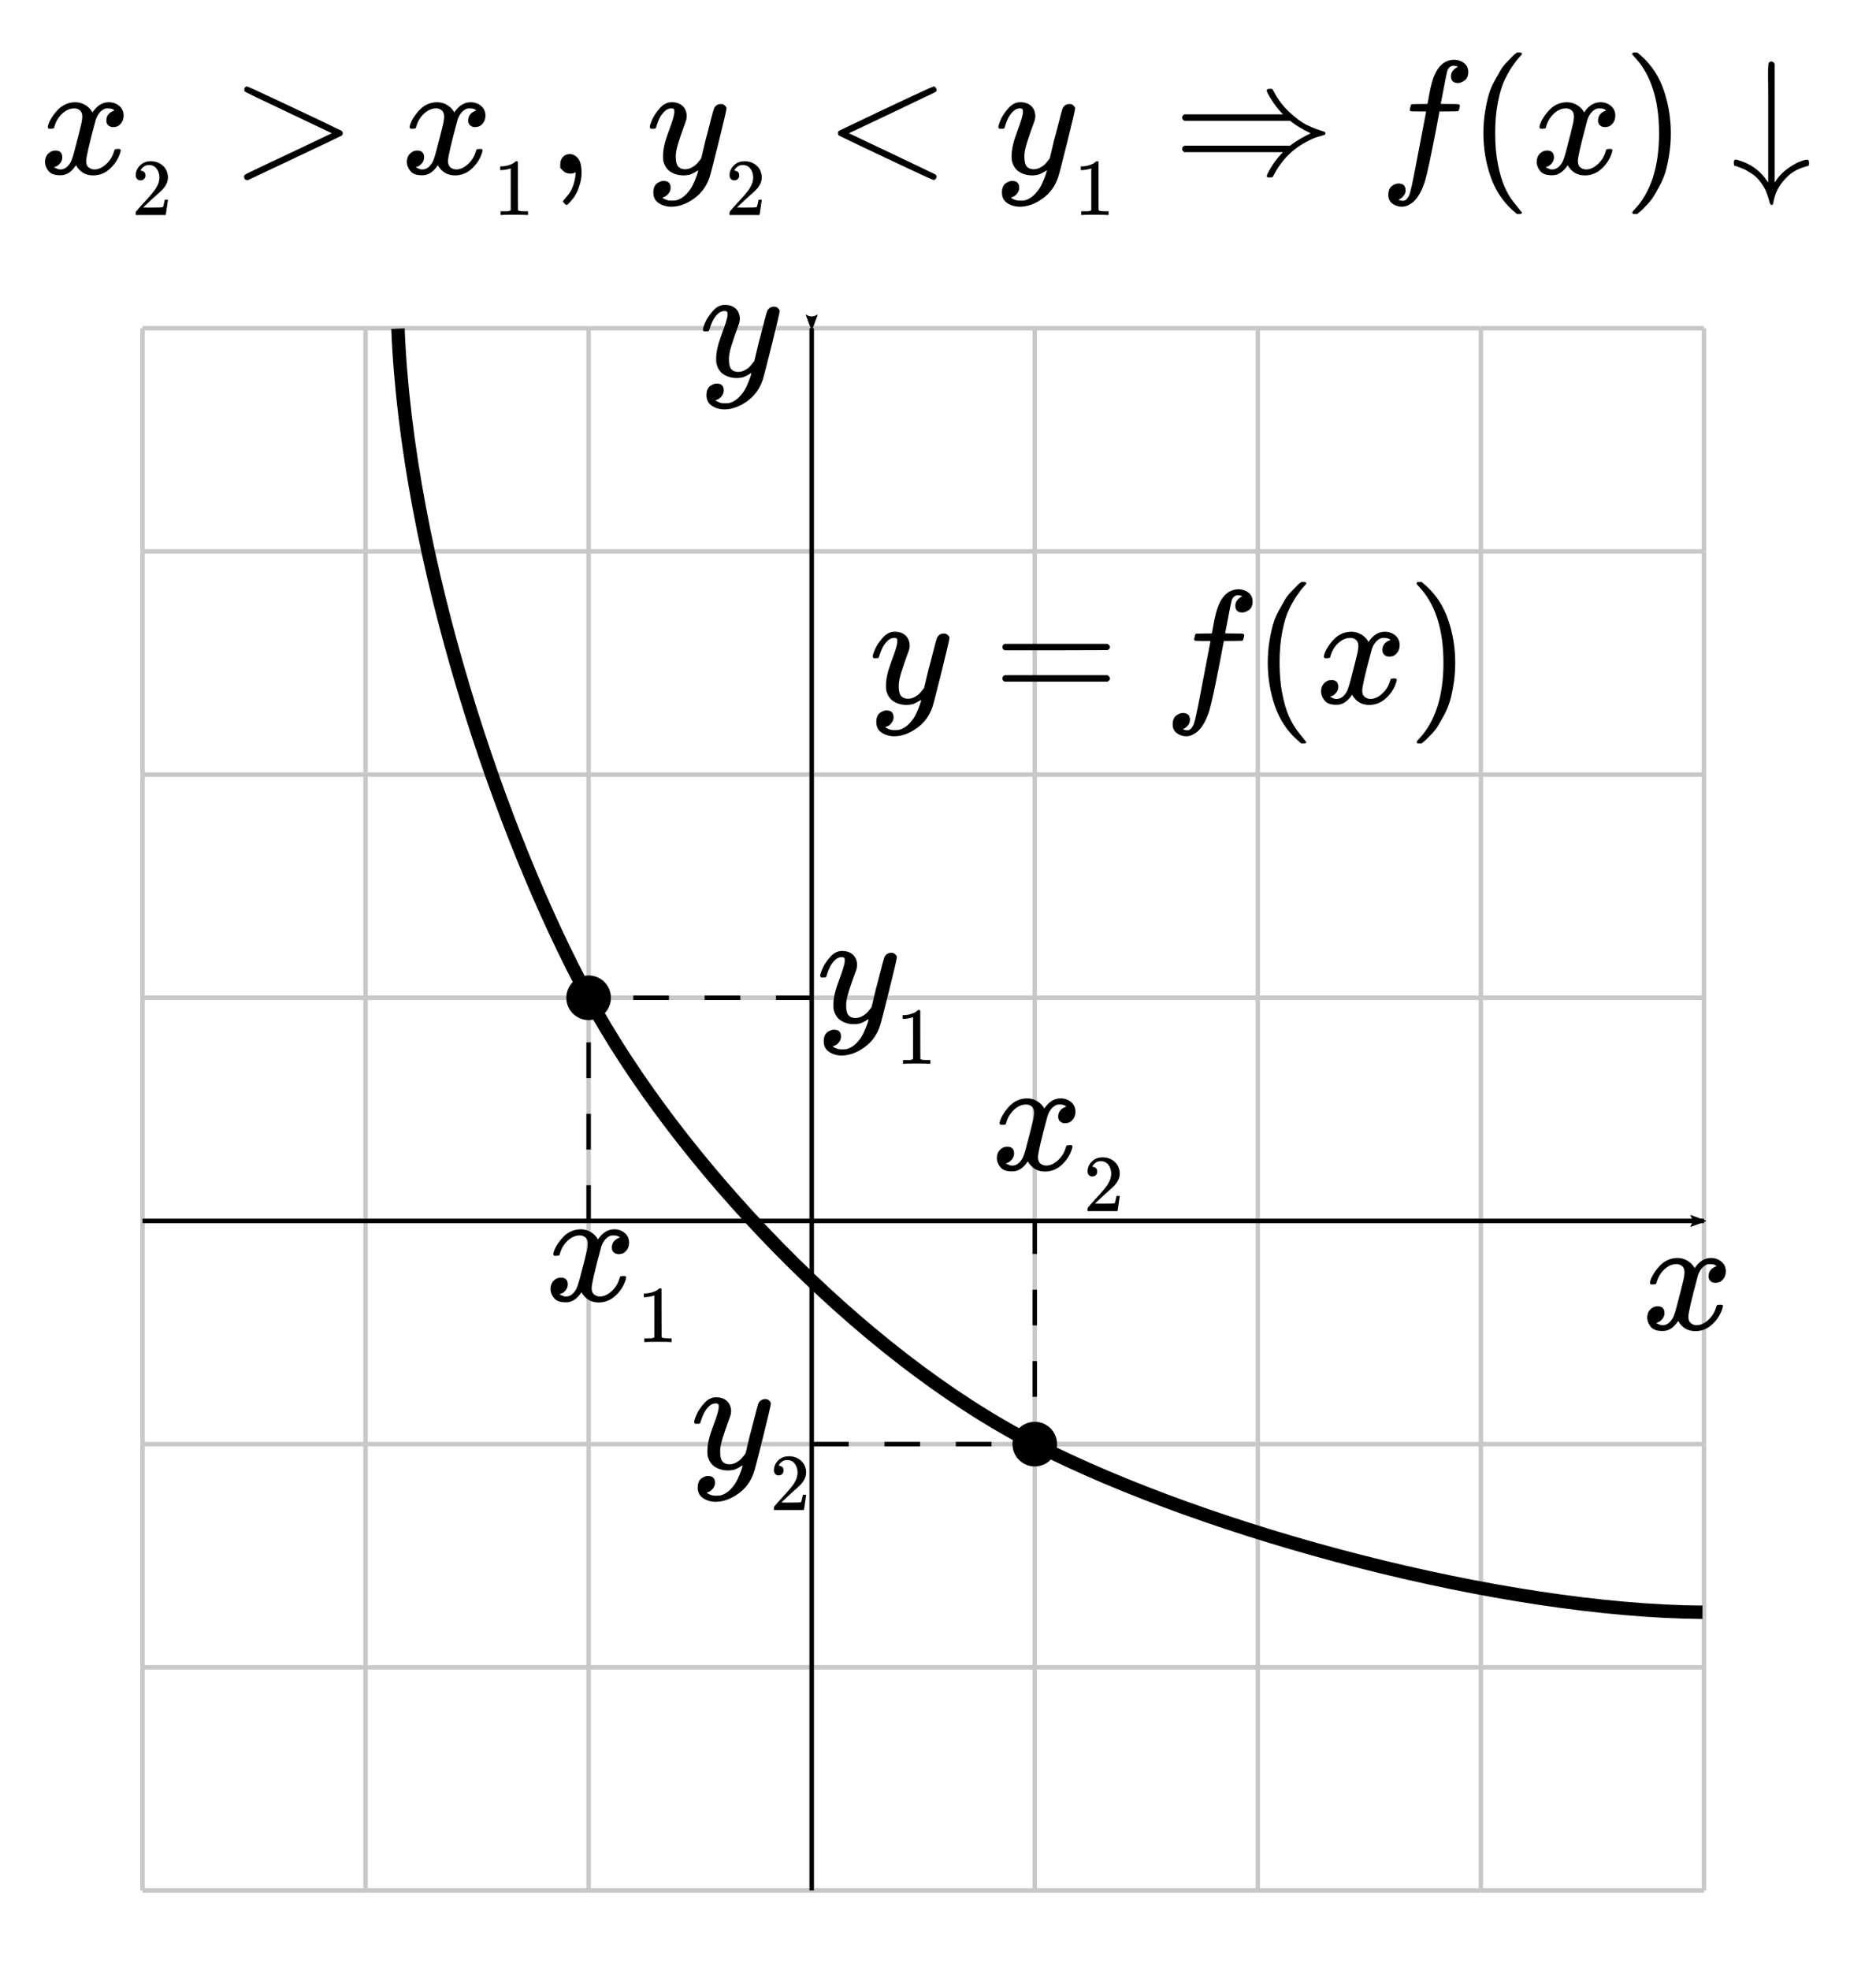 <?xml version="1.0" encoding="UTF-8" standalone="no"?>
<svg xmlns:dc="http://purl.org/dc/elements/1.1/" xmlns:cc="http://creativecommons.org/ns#" xmlns:rdf="http://www.w3.org/1999/02/22-rdf-syntax-ns#" xmlns:svg="http://www.w3.org/2000/svg" xmlns="http://www.w3.org/2000/svg" xmlns:xlink="http://www.w3.org/1999/xlink" xmlns:sodipodi="http://sodipodi.sourceforge.net/DTD/sodipodi-0.dtd" xmlns:inkscape="http://www.inkscape.org/namespaces/inkscape" width="210.283px" height="220.74px" viewBox="0 -1600 11618.118 12196.411" version="1.1" id="svg2153" sodipodi:docname="equation(14) (4-я копия).svg" inkscape:version="0.92.2 5c3e80d, 2017-08-06">
  <sodipodi:namedview pagecolor="#ffffff" bordercolor="#666666" borderopacity="1" objecttolerance="10" gridtolerance="10" guidetolerance="10" inkscape:pageopacity="0" inkscape:pageshadow="2" inkscape:window-width="1248" inkscape:window-height="976" id="namedview2155" showgrid="false" inkscape:zoom="2.5693576" inkscape:cx="112.55321" inkscape:cy="119.09436" inkscape:window-x="0" inkscape:window-y="0" inkscape:window-maximized="1" inkscape:current-layer="svg2153"/>
  <defs id="defs37">
    <path id="MJX-317-TEX-N-31" d="m 213,578 -13,-5 q -14,-5 -40,-10 -26,-5 -58,-7 H 83 v 46 h 19 q 47,2 87,15 40,13 56,24 16,11 28,22 2,3 12,3 9,0 17,-6 V 361 l 1,-300 q 7,-7 12,-9 5,-2 24,-4 19,-2 62,-2 h 26 V 0 H 416 Q 395,3 257,3 121,3 100,0 H 88 v 46 h 26 q 22,0 38,0 16,0 25,1 9,1 16,3 7,2 8,2 1,0 6,5 5,5 6,4 z" inkscape:connector-curvature="0"/>
    <path id="MJX-317-TEX-N-29" d="m 60,749 4,1 q 5,0 10,0 h 12 l 28,-24 q 94,-85 137,-212 43,-127 43,-264 0,-68 -10,-131 -10,-63 -23,-107 -13,-44 -37,-88 -24,-44 -38,-67 -14,-23 -41,-51 -27,-28 -32,-33 -5,-5 -23,-19 -3,-3 -4,-4 H 74 q -8,0 -11,0 -3,0 -5,3 -2,3 -3,9 1,1 11,13 155,161 155,475 0,314 -155,475 -10,12 -11,13 0,8 5,11 z" inkscape:connector-curvature="0"/>
    <path id="MJX-317-TEX-I-66" d="m 118,-162 q 2,0 6,-2 4,-2 11,-3 7,-1 12,-1 13,0 24,13 11,13 16,29 10,27 34,153 24,126 46,240 22,114 22,115 v 3 h -47 q -47,0 -50,2 -4,3 -4,10 l 7,28 q 2,5 8,5 6,0 47,1 48,0 48,1 0,2 9,50 9,48 12,58 37,165 146,165 37,-2 61,-22 24,-20 24,-53 0,-36 -21,-52 -21,-16 -42,-17 -44,0 -44,42 0,19 11,33 11,14 24,21 l 9,5 q -16,6 -30,6 -12,0 -23,-10 -11,-10 -15,-28 -7,-29 -16,-78 -9,-49 -16,-83 -7,-34 -7,-36 0,-2 55,-2 45,0 52,-1 7,-1 11,-6 1,-4 -2,-17 -3,-13 -5,-16 -2,-5 -9,-5 -7,0 -54,-1 H 372 L 349,263 Q 301,15 282,-47 q -27,-85 -70,-126 -37,-32 -73,-32 -32,0 -58,19 -26,19 -26,54 0,37 21,54 21,17 42,17 44,0 44,-42 0,-19 -11,-33 -11,-14 -24,-21 z" inkscape:connector-curvature="0"/>
    <path id="MJX-317-TEX-N-28" d="m 94,250 q 0,69 10,131 10,62 23,107 13,45 37,88 24,43 38,67 14,24 42,52 28,28 33,34 5,6 25,21 h 13 4 q 14,0 14,-9 0,-3 -17,-21 -17,-18 -41,-53 -24,-35 -49,-86 -25,-51 -42,-138 -17,-87 -17,-193 0,-106 17,-192 17,-86 41,-139 24,-53 49,-86 25,-33 42,-53 17,-20 17,-21 0,-9 -15,-9 h -3 -13 l -28,24 Q 180,-141 137,-14 94,113 94,250 Z" inkscape:connector-curvature="0"/>
    <path id="MJX-317-TEX-I-78" d="m 52,289 q 7,42 54,97 47,55 116,56 35,0 64,-18 29,-18 43,-45 42,63 101,63 37,0 64,-22 27,-22 28,-59 0,-29 -14,-47 -14,-18 -27,-22 -13,-4 -23,-4 -19,0 -31,11 -12,11 -12,29 0,46 50,63 -11,13 -40,13 -13,0 -19,-2 -38,-16 -56,-66 -60,-221 -60,-258 0,-28 16,-40 16,-12 35,-12 37,0 73,33 36,33 49,81 3,10 6,11 3,1 16,2 h 4 q 15,0 15,-8 0,-1 -2,-11 Q 486,77 440,33 394,-11 333,-11 263,-11 227,52 186,-10 133,-10 h -6 q -49,0 -70,26 -21,26 -22,55 0,32 19,52 19,20 45,20 43,0 43,-42 Q 142,81 130,66 118,51 107,46 96,41 94,41 l -3,-1 q 0,-1 6,-4 6,-3 16,-7 10,-4 19,-3 36,0 62,45 9,16 23,68 14,52 28,108 14,56 16,66 5,27 5,39 0,28 -15,40 -15,12 -34,12 -40,0 -75,-32 -35,-32 -49,-82 -2,-9 -5,-10 -3,-1 -16,-2 H 58 q -6,6 -6,11 z" inkscape:connector-curvature="0"/>
    <path id="MJX-317-TEX-N-3C" d="m 694,-11 q 0,0 0,-8 0,-8 -6,-14 -6,-6 -10,-7 -7,0 -154,69 Q 377,98 234,166 L 90,235 q -7,5 -7,15 0,11 8,16 573,274 587,274 3,0 9,-6 6,-6 7,-15 1,-9 -7,-14 -1,-1 -270,-129 L 151,250 417,124 Q 686,-4 687,-5 q 7,-6 7,-14 z" inkscape:connector-curvature="0"/>
    <path id="MJX-317-TEX-N-30" d="m 96,585 q 56,81 153,81 48,0 96,-26 48,-26 78,-92 37,-83 37,-228 0,-155 -43,-237 -20,-42 -55,-67 -35,-25 -61,-31 -26,-6 -51,-7 -26,0 -52,6 -26,6 -61,32 -35,26 -55,67 -43,82 -43,237 0,174 57,265 z m 225,12 q -30,32 -71,32 -42,0 -72,-32 -25,-26 -33,-72 -8,-46 -8,-192 0,-158 8,-208 8,-50 36,-79 28,-30 69,-30 40,0 68,30 29,30 36,84 7,54 8,203 0,145 -8,191 -8,46 -33,73 z" inkscape:connector-curvature="0"/>
    <path id="MJX-317-TEX-N-32" d="m 109,429 q -27,0 -43,18 -16,18 -16,44 0,71 53,123 53,52 132,52 91,0 152,-56 61,-56 62,-145 0,-43 -20,-82 -20,-39 -48,-68 -28,-29 -80,-74 -36,-31 -100,-92 l -59,-56 76,-1 q 157,0 167,5 7,2 24,89 v 3 h 40 v -3 Q 448,183 436,95 424,7 421,3 V 0 H 50 v 19 12 q 0,7 6,15 6,8 30,35 29,32 50,56 9,10 34,37 25,27 34,37 9,10 29,33 20,23 28,34 8,11 23,30 15,19 21,32 6,13 15,29 9,16 13,32 4,16 7,30 3,14 3,33 0,63 -34,109 -34,46 -97,46 -33,0 -58,-17 -25,-17 -35,-33 -10,-16 -10,-19 0,-1 5,-1 18,0 37,-14 19,-14 19,-46 0,-25 -16,-42 -16,-17 -45,-18 z" inkscape:connector-curvature="0"/>
    <path id="MJX-317-TEX-N-3D" d="m 56,347 q 0,13 14,20 h 637 q 15,-8 15,-20 0,-11 -14,-19 L 390,327 H 72 q -16,5 -16,20 z m 0,-194 q 0,15 16,20 h 636 q 14,-10 14,-20 0,-13 -15,-20 H 70 q -14,7 -14,20 z" inkscape:connector-curvature="0"/>
    <path id="MJX-317-TEX-N-21D2" d="m 580,514 q 0,11 16,11 5,0 8,0 3,0 5,0 2,0 4,-1 2,-1 2,-1 0,0 2,-3 2,-3 2,-3 0,0 3,-5 37,-74 98,-131 61,-57 111,-81 50,-24 96,-37 17,-5 17,-13 0,-8 -9,-11 -9,-3 -37,-11 -28,-8 -58,-24 -144,-70 -218,-216 -4,-9 -7,-10 -3,-1 -15,-2 -20,0 -20,7 0,4 5,17 35,69 86,123 l 10,10 H 70 q -14,7 -14,20 0,15 16,20 h 653 l 10,8 q 39,30 117,69 -1,1 -18,9 -17,8 -45,24 -28,16 -54,36 l -10,8 H 72 q -16,5 -16,20 0,13 14,20 h 611 l -10,10 q -33,35 -62,81 -29,46 -29,56 z" inkscape:connector-curvature="0"/>
    <path id="MJX-317-TEX-N-2C" d="m 78,35 q 0,0 0,25 0,25 16,43 16,18 43,18 28,0 50,-25 22,-25 23,-88 0,-35 -9,-68 -9,-33 -21,-57 -12,-24 -26,-41 -14,-17 -24,-27 -10,-10 -13,-9 -4,0 -13,9 -9,9 -9,13 0,4 11,16 11,12 25,30 14,18 26,50 12,32 16,73 V 9 L 172,8 Q 170,7 167,6 164,5 161,3 158,1 152,1 146,1 140,0 113,0 96,17 Z" inkscape:connector-curvature="0"/>
    <path id="MJX-317-TEX-N-2E" d="m 78,60 q 0,24 17,42 17,18 43,18 24,0 42,-16 Q 198,88 199,61 199,36 182,18 165,0 139,0 113,0 96,17 79,34 78,60 Z" inkscape:connector-curvature="0"/>
    <path id="MJX-317-TEX-N-33" d="m 127,463 q -27,0 -42,17 -15,17 -16,44 0,55 48,98 48,43 116,43 35,0 44,-1 74,-12 113,-53 39,-41 40,-89 0,-52 -34,-101 -34,-49 -94,-71 l -3,-2 q 0,-1 9,-3 9,-2 29,-9 20,-7 38,-21 82,-53 82,-140 0,-79 -62,-138 -62,-59 -157,-59 -80,0 -138,43 -58,43 -58,109 0,28 18,45 18,17 45,18 28,0 46,-18 18,-18 18,-45 0,-11 -3,-20 -3,-9 -7,-16 -4,-7 -11,-12 -7,-5 -12,-8 -5,-3 -10,-4 -5,-1 -8,-3 l -4,-1 q 51,-45 124,-45 55,0 83,53 17,33 17,101 v 20 q 0,95 -64,127 -15,6 -61,7 l -42,1 -3,2 q -2,3 -2,16 0,18 8,18 28,0 58,5 34,5 62,42 28,37 28,112 v 8 q 0,57 -35,79 -22,14 -47,14 -32,0 -59,-11 -27,-11 -38,-23 -11,-12 -11,-12 h 3 q 3,-1 8,-2 5,-1 10,-5 5,-4 12,-7 7,-3 10,-11 3,-8 8,-15 5,-7 3,-20 0,-22 -14,-39 -14,-17 -45,-18 z" inkscape:connector-curvature="0"/>
    <path id="MJX-317-TEX-I-44" d="m 287,628 q 0,7 -57,9 -23,0 -30,1 -7,1 -7,9 0,8 4,20 4,12 7,15 2,1 199,1 167,-1 187,-1 20,0 40,-6 72,-17 122,-79 50,-62 51,-166 Q 803,275 696,151 589,27 444,3 L 430,1 236,0 H 125 72 q -24,0 -31,2 -7,2 -8,9 0,2 3,14 4,16 8,18 4,2 23,3 27,0 60,3 14,3 19,12 3,4 72,278 69,274 69,289 z M 703,469 q 0,38 -11,68 -11,30 -26,47 -15,17 -37,29 -22,12 -39,16 -17,4 -35,7 -2,0 -14,0 -12,0 -29,0 -17,0 -33,1 h -43 q -44,0 -50,-10 -2,-4 -73,-288 -71,-284 -71,-287 0,-4 11,-4 11,0 77,-1 5,0 19,0 14,0 24,-1 126,0 208,82 36,36 59,84 23,48 43,127 20,79 20,130 z" inkscape:connector-curvature="0"/>
    <path id="MJX-317-TEX-I-61" d="m 33,157 q 0,101 76,192 76,91 171,92 51,0 90,-49 16,30 46,30 13,0 23,-8 10,-8 10,-20 0,-13 -37,-160 -37,-147 -38,-166 0,-25 7,-33 7,-8 21,-9 9,1 20,9 21,20 41,96 6,20 10,21 2,1 10,1 h 4 q 19,0 19,-9 0,-6 -5,-27 Q 496,96 481,63 466,30 449,13 436,0 417,-8 q -8,-2 -24,-2 -34,0 -57,15 -23,15 -30,31 l -6,15 q -1,1 -4,-1 -2,-2 -4,-4 -59,-56 -120,-56 -55,0 -97,40 -42,40 -42,127 z m 318,171 q 0,6 -5,22 -5,16 -23,35 -18,19 -46,20 -35,0 -67,-31 -32,-31 -50,-81 -29,-79 -41,-164 0,-3 0,-11 0,-8 -1,-12 0,-45 18,-62 18,-17 43,-18 38,0 75,33 37,33 44,51 2,4 27,107 25,103 26,111 z" inkscape:connector-curvature="0"/>
    <path id="MJX-317-TEX-I-62" d="m 73,647 q 0,10 4,23 4,13 12,13 1,0 72,5 71,5 73,6 12,0 12,-9 0,-9 -34,-143 -8,-34 -17,-70 -9,-36 -15,-54 l -4,-19 q 0,-3 6,3 49,40 101,40 62,0 100,-46 38,-46 39,-116 Q 422,169 343,79 264,-11 173,-11 123,-11 82,27 41,65 40,150 v 9 q 0,21 8,58 8,37 49,197 50,197 50,209 0,12 -38,14 -5,0 -8,0 h -5 q -10,0 -13,0 -3,0 -7,3 -4,3 -3,7 z M 336,325 v 6 q 0,74 -61,74 -17,0 -35,-8 -18,-8 -33,-21 -15,-13 -26,-24 -11,-11 -18,-22 l -6,-8 -21,-86 q -22,-86 -22,-122 0,-48 24,-72 16,-16 40,-16 33,0 67,32 25,23 40,56 15,33 33,105 18,72 18,106 z" inkscape:connector-curvature="0"/>
    <path id="MJX-317-TEX-N-34" d="M 462,0 Q 444,3 333,3 217,3 199,0 h -9 v 46 h 31 q 20,0 27,0 7,0 17,2 10,2 14,5 4,3 7,8 1,2 1,54 v 50 H 28 v 46 l 151,231 q 153,232 155,233 2,2 21,2 h 18 l 6,-6 V 211 h 92 v -46 h -92 v -51 q 0,-41 0,-48 0,-7 6,-12 8,-7 57,-8 h 29 V 0 Z M 293,211 V 545 L 74,212 183,211 Z" inkscape:connector-curvature="0"/>
    <path id="MJX-317-TEX-N-35" d="m 164,157 q 0,-24 -16,-40 -16,-16 -39,-16 h -7 q 46,-79 122,-79 70,0 102,60 19,33 19,128 0,103 -27,139 -26,33 -58,33 h -6 q -78,0 -118,-68 -4,-7 -7,-8 -3,-1 -15,-2 -17,0 -19,6 -2,4 -2,175 v 129 q 0,50 5,50 2,2 4,2 1,0 21,-8 20,-8 55,-16 35,-8 75,-8 71,0 136,28 8,4 13,4 8,0 8,-18 v -13 q -82,-97 -205,-97 -31,0 -56,6 l -10,2 V 374 q 19,14 30,22 11,8 36,16 25,8 51,8 81,0 137,-65 56,-65 56,-154 0,-92 -64,-157 -64,-65 -156,-66 -81,0 -130,54 -49,54 -49,122 0,24 11,38 11,14 23,18 12,4 23,4 25,0 41,-17 16,-17 16,-40 z" inkscape:connector-curvature="0"/>
    <path id="MJX-317-TEX-N-2B" d="m 56,237 q 0,0 0,13 0,13 14,20 h 299 v 150 l 1,150 q 10,13 19,13 13,0 20,-15 V 270 h 298 q 15,-8 15,-20 0,-12 -15,-20 H 409 V -68 q -8,-14 -18,-14 h -2 -2 q -12,0 -18,14 V 230 H 70 q -14,7 -14,20 z" inkscape:connector-curvature="0"/>
    <path id="MJX-317-TEX-I-63" d="m 34,159 q 0,109 86,196 86,87 186,87 56,0 88,-24 32,-24 33,-63 0,-29 -19,-49 -19,-20 -48,-21 -19,0 -30,10 -11,10 -11,30 0,20 11,34 11,14 22,21 11,7 14,6 h 1 q 0,2 -6,6 -6,4 -21,8 -15,4 -34,4 -30,0 -57,-14 -21,-9 -43,-31 -44,-44 -64,-124 -20,-80 -21,-116 0,-46 26,-69 22,-24 58,-24 h 4 q 112,0 185,85 9,10 12,10 4,0 13,-9 9,-9 10,-14 1,-5 -9,-15 Q 410,73 391,55 372,37 346,25 320,13 282,0 244,-13 202,-11 127,-11 81,37 35,85 34,159 Z" inkscape:connector-curvature="0"/>
    <path id="MJX-317-TEX-N-2212" d="m 84,237 q 0,0 0,13 0,13 14,20 h 581 q 15,-8 15,-20 0,-12 -15,-20 H 98 q -14,7 -14,20 z" inkscape:connector-curvature="0"/>
    <path id="MJX-317-TEX-S3-7B" d="m 618,-943 -6,-6 h -30 l -14,6 q -96,40 -157,102 -61,62 -79,138 -5,21 -5,50 0,29 -2,303 -1,322 -2,332 -6,42 -22,79 -16,37 -37,63 -21,26 -43,47 -22,21 -42,34 -20,13 -32,20 -12,7 -15,9 -2,4 -2,16 0,5 0,8 0,3 1,6 1,3 1,3 0,0 2,2 2,2 5,3 3,1 5,3 63,33 112,92 54,69 67,152 1,10 2,332 1,273 1,303 0,30 6,51 37,153 234,238 l 16,7 h 30 l 6,-6 v -15 q 0,-16 -2,-18 l -8,-5 q -9,-4 -23,-13 -14,-9 -33,-21 -19,-12 -37,-29 -18,-17 -36,-38 -18,-21 -30,-48 -12,-27 -20,-57 -4,-20 -4,-48 0,-28 -2,-301 -1,-272 -1,-302 0,-30 -6,-51 -9,-39 -28,-74 -19,-35 -42,-60 -23,-25 -49,-46 -26,-21 -47,-34 -21,-13 -36,-20 -15,-7 -17,-10 l -9,-3 17,-9 q 85,-42 140,-104 55,-62 71,-135 5,-21 5,-51 0,-30 2,-301 0,-48 0,-123 1,-205 5,-222 1,-3 1,-5 5,-23 14,-44 9,-21 22,-39 13,-18 26,-34 13,-16 28,-29 15,-13 29,-23 14,-10 26,-18 12,-8 21,-13 9,-5 15,-9 l 6,-2 q 2,-2 2,-18 z" inkscape:connector-curvature="0"/>
    <path id="MJX-317-TEX-N-22C5" d="m 78,250 q 0,24 17,42 17,18 43,18 24,0 42,-16 18,-16 19,-43 0,-25 -17,-43 -17,-18 -43,-18 -26,0 -43,17 -17,17 -18,43 z" inkscape:connector-curvature="0"/>
    <path id="MJX-317-TEX-N-3E" d="m 84,520 q 0,8 4,13 4,5 8,6 l 3,1 q 7,0 154,-69 147,-69 291,-137 l 143,-69 q 7,-5 7,-15 0,-10 -7,-15 -2,-2 -292,-139 L 107,-40 h -6 q -18,2 -18,20 0,1 0,3 -1,7 15,16 19,10 150,72 78,37 130,61 L 626,250 378,368 Q 90,504 86,509 q -2,4 -2,11 z" inkscape:connector-curvature="0"/>
    <path id="MJX-317-TEX-N-221A" d="m 95,178 q -6,0 -14,8 -8,8 -9,14 -1,6 31,30 32,24 66,50 34,26 38,29 2,2 5,2 h 1 q 6,0 14,-17 8,-17 54,-117 19,-43 31,-69 l 85,-185 q 1,0 104,213 103,213 206,429 103,216 107,221 6,14 20,14 7,0 12,-6 5,-6 7,-12 v -6 L 620,293 385,-193 q -4,-7 -19,-7 -9,0 -12,3 -2,2 -98,212 L 160,225 144,214 Q 129,202 113,190 97,178 95,178 Z" inkscape:connector-curvature="0"/>
    <path id="MJX-317-TEX-I-79" d="m 21,287 q 0,14 15,48 15,34 48,71 33,37 74,36 41,0 66,-23 25,-23 26,-64 -2,-19 -3,-21 0,-3 -16,-46 -16,-43 -33,-97 -17,-54 -16,-86 0,-43 14,-60 14,-17 42,-18 23,0 43,11 20,11 31,23 11,12 27,33 0,1 5,20 5,19 14,59 9,40 19,74 38,150 42,157 13,27 43,27 13,0 21,-7 8,-7 11,-12 3,-5 2,-9 0,-13 -49,-210 -49,-197 -56,-216 -28,-83 -97,-132 -69,-49 -138,-50 -45,0 -79,22 -34,22 -34,66 0,22 7,37 7,15 19,22 12,7 20,10 8,3 17,3 44,0 44,-42 0,-20 -12,-35 -12,-15 -23,-20 -11,-5 -13,-5 l -3,-1 q 2,-5 19,-12 17,-7 34,-7 h 8 q 17,0 26,2 33,9 61,38 28,29 43,62 15,33 23,56 8,23 8,30 l -6,-4 q -6,-4 -19,-11 -13,-7 -26,-12 -20,-5 -39,-5 -46,0 -81,22 -35,22 -46,71 -1,7 -1,31 0,57 35,149 35,92 35,117 0,1 0,2 0,9 0,12 0,3 -4,7 -4,4 -11,4 h -4 Q 131,404 112,385 93,366 82,344 71,322 65,302 59,282 57,280 55,278 41,278 H 27 q -6,6 -6,9 z" inkscape:connector-curvature="0"/>
    <path id="MJX-317-TEX-N-2260" d="m 166,-215 q 0,0 -7,0 -7,0 -12,3 -5,3 -6,8 -1,5 -2,7 0,7 5,14 L 306,133 H 70 q -14,7 -14,20 0,15 16,20 h 255 l 79,154 H 72 q -16,5 -16,20 0,13 14,20 h 356 q 171,335 176,340 3,9 16,9 7,0 12,-4 5,-4 6,-9 1,-5 2,-7 0,-4 -167,-329 h 236 q 15,-8 15,-20 0,-11 -14,-19 L 451,327 371,173 h 337 q 14,-10 14,-20 0,-13 -15,-20 H 351 q -176,-343 -181,-345 -4,-3 -11,-3 z" inkscape:connector-curvature="0"/>
    <path id="MJX-317-TEX-I-50" d="m 287,628 q 0,7 -57,9 -24,0 -31,1 -7,1 -7,10 0,1 2,11 6,20 9,22 3,2 194,2 190,-1 203,-3 64,-11 107,-49 43,-38 44,-101 0,-77 -66,-141 -69,-68 -178,-86 -7,-1 -105,-2 H 307 L 277,182 Q 247,66 247,59 q 0,-4 1,-5 1,-1 7,-4 6,-3 17,-2 11,1 33,-2 h 31 q 6,-9 6,-11 Q 342,19 335,5 330,0 319,0 316,0 282,1 248,2 182,2 120,2 87,2 54,2 51,1 33,1 33,11 q 0,2 3,14 4,16 8,18 4,2 23,3 27,0 60,3 14,3 19,12 3,4 72,278 69,274 69,289 z m 358,-74 q 0,13 -2,21 -2,8 -9,22 -7,14 -25,22 -18,8 -49,16 -7,1 -80,2 -17,0 -35,0 -18,0 -29,-1 -11,-1 -12,0 -13,-1 -18,-9 -2,-6 -19,-77 -17,-71 -35,-138 -18,-67 -18,-68 0,-2 81,-2 h 12 23 q 112,0 160,50 27,27 41,79 14,52 14,83 z" inkscape:connector-curvature="0"/>
    <path id="MJX-317-TEX-I-6E" d="m 21,287 q 1,6 3,16 2,10 12,38 10,28 20,47 10,19 33,37 23,18 46,17 36,0 60,-18 24,-18 30,-34 6,-16 6,-21 0,-2 1,-2 l 11,11 q 61,64 139,64 54,0 87,-27 33,-27 34,-79 1,-52 -38,-157 -39,-105 -38,-127 0,-26 17,-26 6,0 9,1 29,5 52,38 23,33 35,80 2,8 20,8 20,0 20,-8 0,-1 -4,-15 -8,-29 -22,-57 -14,-28 -46,-56 -32,-28 -69,-27 -47,0 -68,27 -21,27 -21,56 0,19 36,120 36,101 37,152 0,59 -44,59 h -5 Q 288,404 229,303 L 222,291 189,157 Q 156,26 151,16 138,-11 108,-11 95,-11 87,-5 79,1 76,7 q -3,6 -2,10 0,13 38,163 38,150 40,163 1,5 1,23 0,39 -24,39 -38,0 -63,-100 -6,-20 -6,-21 -2,-6 -19,-6 H 27 q -6,6 -6,9 z" inkscape:connector-curvature="0"/>
    <path id="MJX-317-TEX-I-54" d="m 40,437 q -19,0 -19,8 0,5 16,56 16,51 34,101 l 17,49 q 5,18 13,26 h 468 90 q 32,0 38,-1 6,-1 7,-9 0,-6 -17,-114 -17,-108 -19,-109 0,-7 -19,-7 -9,0 -12,0 -3,0 -6,5 l -2,3 q 0,6 6,45 6,39 6,61 0,35 -13,53 -13,18 -55,25 -5,1 -58,2 -46,0 -58,-1 -12,-1 -18,-8 -1,-1 -71,-279 -70,-278 -70,-283 0,-12 88,-14 32,0 41,-1 9,-1 9,-9 0,-5 -3,-14 -4,-18 -9,-21 l -2,-1 q -3,0 -7,0 -5,0 -52,1 Q 316,2 228,2 99,2 64,0 H 49 q -6,6 -6,9 0,3 2,18 4,13 10,19 h 28 11 q 80,0 95,9 1,1 2,1 5,3 10,20 5,17 40,157 17,68 28,111 70,275 70,281 0,5 -29,5 h -31 q -67,0 -88,-6 Q 146,614 121,583 96,552 67,467 60,445 57,441 54,437 43,437 Z" inkscape:connector-curvature="0"/>
    <path id="MJX-317-TEX-N-2208" d="m 84,250 q 0,122 82,200 82,78 194,89 1,0 17,0 16,0 42,1 26,1 50,0 h 99 q 15,-8 15,-20 0,-9 -13,-19 l -104,-1 q -111,-1 -137,-6 -49,-12 -87,-36 -38,-24 -59,-49 -21,-25 -36,-55 -15,-30 -18,-48 -3,-18 -5,-34 v -2 h 444 q 15,-8 15,-20 0,-12 -15,-20 H 124 v -2 q 0,-21 10,-51 10,-30 33,-65 23,-35 64,-64 41,-29 97,-41 27,-6 138,-7 h 104 q 13,-10 13,-20 0,-12 -15,-20 h -97 q -7,0 -25,0 -18,0 -29,-1 -155,0 -245,86 -88,82 -88,205 z" inkscape:connector-curvature="0"/>
    <path id="MJX-317-TEX-D-5A" d="M 39,-1 Q 29,9 29,12 q 0,11 31,65 31,54 159,260 l 191,311 h -46 q -103,0 -154,-20 -42,-16 -68,-40 -26,-24 -33,-43 -7,-19 -12,-36 -5,-17 -9,-19 -3,-1 -8,-1 -8,0 -19,14 l 9,85 q 2,19 5,40 3,21 4,34 1,13 2,13 3,2 7,6 2,2 253,2 h 251 q 12,-10 12,-17 0,-4 -192,-318 L 221,37 q 0,-2 80,-2 105,0 145,13 58,20 97,63 39,43 54,101 5,27 20,27 7,0 12,-5 5,-5 6,-11 0,-8 -14,-110 Q 607,11 604,8 l -7,-7 q -2,-2 -280,-2 z m 109,638 18,11 h -54 v -16 q -1,-3 -2,-10 -1,-7 -2,-10 0,-4 2,-4 2,0 6,4 4,4 13,11 9,7 19,14 z m 404,9 q 0,2 -48,2 -52,0 -54,-5 Q 448,639 266,343 84,47 77,37 q 0,-2 51,-2 h 51 L 366,339 Z M 572,35 q 9,54 9,62 L 561,77 Q 542,59 526,48 l -18,-11 31,-2 z" inkscape:connector-curvature="0"/>
    <path id="MJX-317-TEX-N-2193" d="m 473,86 q 10,0 10,-19 0,-4 0,-6 0,-2 0,-5 0,-3 -2,-3 -2,0 -1,-3 1,-3 -2,-2 -3,1 -4,-1 -1,-2 -4,-1 -3,1 -6,-2 -36,-9 -73,-30 -37,-21 -75,-69 -38,-48 -52,-113 0,-2 -1,-5 -1,-3 -1,-7 0,-4 -1,-4 -2,-10 -10,-10 -9,0 -13,18 -4,18 -17,55 -13,37 -41,72 -11,15 -25,28 -14,13 -30,23 -16,10 -30,18 -14,8 -28,13 -14,5 -23,9 -9,4 -17,5 l -6,2 q -4,4 -4,18 0,20 11,20 5,0 14,-3 116,-32 181,-129 l 7,-10 v 367 q 0,79 0,170 0,91 -1,109 0,71 2,85 2,14 12,17 1,1 8,1 13,-2 19,-15 V -55 l 7,10 q 30,46 76,78 46,32 77,43 31,11 43,10 z" inkscape:connector-curvature="0"/>
    <path id="MJX-317-TEX-N-2191" d="m 27,414 q -10,0 -10,19 0,4 0,6 0,2 0,5 0,3 2,3 2,0 1,3 -1,3 2,2 3,-1 4,1 1,2 4,1 3,-1 6,2 44,11 84,38 40,27 60,55 47,58 58,129 2,16 13,16 8,0 10,-10 0,-7 4,-25 4,-18 19,-51 15,-33 36,-59 20,-24 43,-42 23,-18 42,-28 19,-10 35,-16 16,-6 27,-8 11,-2 12,-4 4,-4 4,-18 0,-20 -11,-20 -5,0 -14,3 -116,32 -181,129 l -7,10 v -734 q -8,-14 -18,-14 h -2 -2 q -12,0 -18,14 v 734 l -7,-10 Q 192,499 146,467 100,435 70,424 40,413 27,414 Z" inkscape:connector-curvature="0"/>
    <path id="MJX-317-TEX-I-67" d="M 311,43 Q 296,30 267,15 238,0 206,0 143,0 105,45 67,90 66,160 q 0,105 77,193 77,88 171,89 47,0 87,-48 l 3,4 q 2,3 5,6 3,3 9,8 6,5 13,7 7,2 16,3 14,0 23,-9 9,-9 10,-19 0,-15 -57,-242 -57,-227 -60,-232 -18,-54 -77,-89 -59,-35 -135,-36 -141,0 -141,68 0,26 18,46 18,20 46,20 15,0 28,-9 13,-9 14,-31 0,-10 -2,-19 -2,-9 -7,-14 -5,-5 -8,-10 -3,-5 -7,-8 l -2,-2 h 1 q 10,-3 60,-3 38,0 60,12 23,11 43,33 20,22 28,47 6,19 16,62 13,48 13,56 z m 73,285 -4,11 q -3,11 -5,15 -2,4 -6,14 -4,10 -10,14 -6,4 -13,11 -7,7 -18,9 -11,2 -22,3 -44,0 -85,-53 -30,-39 -50,-119 -20,-80 -20,-116 0,-79 62,-79 56,0 110,70 l 8,10 z" inkscape:connector-curvature="0"/>
    <marker inkscape:isstock="true" style="overflow:visible" id="marker1480-12" refX="0" refY="0" orient="auto" inkscape:stockid="Arrow2Lstart">
      <path inkscape:connector-curvature="0" transform="matrix(1.1,0,0,1.1,1.1,0)" d="M 8.719,4.034 -2.207,0.016 8.719,-4.002 c -1.745,2.372 -1.735,5.617 -6e-7,8.035 z" style="fill:#000000;fill-opacity:1;fill-rule:evenodd;stroke:#000000;stroke-width:0.625;stroke-linejoin:round;stroke-opacity:1" id="path1478-7"/>
    </marker>
    <marker inkscape:stockid="Arrow2Lstart" orient="auto" refY="0" refX="0" id="marker8076" style="overflow:visible" inkscape:isstock="true">
      <path id="path8074" style="fill:#000000;fill-opacity:1;fill-rule:evenodd;stroke:#000000;stroke-width:0.625;stroke-linejoin:round;stroke-opacity:1" d="M 8.719,4.034 -2.207,0.016 8.719,-4.002 c -1.745,2.372 -1.735,5.617 -6e-7,8.035 z" transform="matrix(1.1,0,0,1.1,1.1,0)" inkscape:connector-curvature="0"/>
    </marker>
    <marker inkscape:stockid="Arrow2Lstart" orient="auto" refY="0" refX="0" id="marker7906" style="overflow:visible" inkscape:isstock="true">
      <path id="path7904" style="fill:#000000;fill-opacity:1;fill-rule:evenodd;stroke:#000000;stroke-width:0.625;stroke-linejoin:round;stroke-opacity:1" d="M 8.719,4.034 -2.207,0.016 8.719,-4.002 c -1.745,2.372 -1.735,5.617 -6e-7,8.035 z" transform="matrix(1.1,0,0,1.1,1.1,0)" inkscape:connector-curvature="0"/>
    </marker>
    <marker inkscape:isstock="true" style="overflow:visible" id="marker12184-6-0-7" refX="0" refY="0" orient="auto" inkscape:stockid="Arrow2Lstart">
      <path inkscape:connector-curvature="0" transform="matrix(1.1,0,0,1.1,1.1,0)" d="M 8.719,4.034 -2.207,0.016 8.719,-4.002 c -1.745,2.372 -1.735,5.617 -6e-7,8.035 z" style="fill:#000000;fill-opacity:1;fill-rule:evenodd;stroke:#000000;stroke-width:0.625;stroke-linejoin:round;stroke-opacity:1" id="path12182-9-4-0"/>
    </marker>
    <marker inkscape:isstock="true" style="overflow:visible" id="marker12184-6-0-0-2" refX="0" refY="0" orient="auto" inkscape:stockid="Arrow2Lstart">
      <path inkscape:connector-curvature="0" transform="matrix(1.1,0,0,1.1,1.1,0)" d="M 8.719,4.034 -2.207,0.016 8.719,-4.002 c -1.745,2.372 -1.735,5.617 -6e-7,8.035 z" style="fill:#000000;fill-opacity:1;fill-rule:evenodd;stroke:#000000;stroke-width:0.625;stroke-linejoin:round;stroke-opacity:1" id="path12182-9-4-2-3"/>
    </marker>
    <marker inkscape:stockid="Arrow2Lstart" orient="auto" refY="0" refX="0" id="marker10082-0-0-3" style="overflow:visible" inkscape:isstock="true">
      <path id="path10080-8-1-1" style="fill:#000000;fill-opacity:1;fill-rule:evenodd;stroke:#000000;stroke-width:0.625;stroke-linejoin:round;stroke-opacity:1" d="M 8.719,4.034 -2.207,0.016 8.719,-4.002 c -1.745,2.372 -1.735,5.617 -6e-7,8.035 z" transform="matrix(1.1,0,0,1.1,1.1,0)" inkscape:connector-curvature="0"/>
    </marker>
    <marker inkscape:stockid="Arrow2Lstart" orient="auto" refY="0" refX="0" id="marker9832-3-1-9" style="overflow:visible" inkscape:isstock="true">
      <path id="path9830-9-8-2" style="fill:#000000;fill-opacity:1;fill-rule:evenodd;stroke:#000000;stroke-width:0.625;stroke-linejoin:round;stroke-opacity:1" d="M 8.719,4.034 -2.207,0.016 8.719,-4.002 c -1.745,2.372 -1.735,5.617 -6e-7,8.035 z" transform="matrix(1.1,0,0,1.1,1.1,0)" inkscape:connector-curvature="0"/>
    </marker>
    <marker inkscape:isstock="true" style="overflow:visible" id="marker16738-75-8" refX="0" refY="0" orient="auto" inkscape:stockid="Arrow2Lstart">
      <path inkscape:connector-curvature="0" transform="matrix(1.1,0,0,1.1,1.1,0)" d="M 8.719,4.034 -2.207,0.016 8.719,-4.002 c -1.745,2.372 -1.735,5.617 -6e-7,8.035 z" style="fill:#000000;fill-opacity:1;fill-rule:evenodd;stroke:#000000;stroke-width:0.625;stroke-linejoin:round;stroke-opacity:1" id="path16736-9-1"/>
    </marker>
    <marker inkscape:isstock="true" style="overflow:visible" id="marker16738-9-3" refX="0" refY="0" orient="auto" inkscape:stockid="Arrow2Lstart">
      <path inkscape:connector-curvature="0" transform="matrix(1.1,0,0,1.1,1.1,0)" d="M 8.719,4.034 -2.207,0.016 8.719,-4.002 c -1.745,2.372 -1.735,5.617 -6e-7,8.035 z" style="fill:#000000;fill-opacity:1;fill-rule:evenodd;stroke:#000000;stroke-width:0.625;stroke-linejoin:round;stroke-opacity:1" id="path16736-22-7"/>
    </marker>
    <marker inkscape:isstock="true" style="overflow:visible" id="marker16738-0-9-1" refX="0" refY="0" orient="auto" inkscape:stockid="Arrow2Lstart">
      <path inkscape:connector-curvature="0" transform="matrix(1.1,0,0,1.1,1.1,0)" d="M 8.719,4.034 -2.207,0.016 8.719,-4.002 c -1.745,2.372 -1.735,5.617 -6e-7,8.035 z" style="fill:#000000;fill-opacity:1;fill-rule:evenodd;stroke:#000000;stroke-width:0.625;stroke-linejoin:round;stroke-opacity:1" id="path16736-2-2-7"/>
    </marker>
    <marker inkscape:isstock="true" style="overflow:visible" id="marker16738-75-8-0" refX="0" refY="0" orient="auto" inkscape:stockid="Arrow2Lstart">
      <path inkscape:connector-curvature="0" transform="matrix(1.1,0,0,1.1,1.1,0)" d="M 8.719,4.034 -2.207,0.016 8.719,-4.002 c -1.745,2.372 -1.735,5.617 -6e-7,8.035 z" style="fill:#000000;fill-opacity:1;fill-rule:evenodd;stroke:#000000;stroke-width:0.625;stroke-linejoin:round;stroke-opacity:1" id="path16736-9-1-6"/>
    </marker>
    <marker inkscape:stockid="Arrow2Lstart" orient="auto" refY="0" refX="0" id="marker12881" style="overflow:visible" inkscape:isstock="true">
      <path id="path12879" style="fill:#000000;fill-opacity:1;fill-rule:evenodd;stroke:#000000;stroke-width:0.625;stroke-linejoin:round;stroke-opacity:1" d="M 8.719,4.034 -2.207,0.016 8.719,-4.002 c -1.745,2.372 -1.735,5.617 -6e-7,8.035 z" transform="matrix(1.1,0,0,1.1,1.1,0)" inkscape:connector-curvature="0"/>
    </marker>
    <marker inkscape:stockid="Arrow2Lstart" orient="auto" refY="0" refX="0" id="marker12881-4-4" style="overflow:visible" inkscape:isstock="true">
      <path id="path12879-6-9" style="fill:#000000;fill-opacity:1;fill-rule:evenodd;stroke:#000000;stroke-width:0.625;stroke-linejoin:round;stroke-opacity:1" d="M 8.719,4.034 -2.207,0.016 8.719,-4.002 c -1.745,2.372 -1.735,5.617 -6e-7,8.035 z" transform="matrix(1.1,0,0,1.1,1.1,0)" inkscape:connector-curvature="0"/>
    </marker>
    <marker inkscape:isstock="true" style="overflow:visible" id="marker1480-1" refX="0" refY="0" orient="auto" inkscape:stockid="Arrow2Lstart">
      <path inkscape:connector-curvature="0" transform="matrix(1.1,0,0,1.1,1.1,0)" d="M 8.719,4.034 -2.207,0.016 8.719,-4.002 c -1.745,2.372 -1.735,5.617 -6e-7,8.035 z" style="fill:#000000;fill-opacity:1;fill-rule:evenodd;stroke:#000000;stroke-width:0.625;stroke-linejoin:round;stroke-opacity:1" id="path1478-5"/>
    </marker>
    <marker inkscape:isstock="true" style="overflow:visible" id="marker1480-1-6" refX="0" refY="0" orient="auto" inkscape:stockid="Arrow2Lstart">
      <path inkscape:connector-curvature="0" transform="matrix(1.1,0,0,1.1,1.1,0)" d="M 8.719,4.034 -2.207,0.016 8.719,-4.002 c -1.745,2.372 -1.735,5.617 -6e-7,8.035 z" style="fill:#000000;fill-opacity:1;fill-rule:evenodd;stroke:#000000;stroke-width:0.625;stroke-linejoin:round;stroke-opacity:1" id="path1478-5-3"/>
    </marker>
    <marker inkscape:isstock="true" style="overflow:visible" id="marker1480-1-5" refX="0" refY="0" orient="auto" inkscape:stockid="Arrow2Lstart">
      <path inkscape:connector-curvature="0" transform="matrix(1.1,0,0,1.1,1.1,0)" d="M 8.719,4.034 -2.207,0.016 8.719,-4.002 c -1.745,2.372 -1.735,5.617 -6e-7,8.035 z" style="fill:#000000;fill-opacity:1;fill-rule:evenodd;stroke:#000000;stroke-width:0.625;stroke-linejoin:round;stroke-opacity:1" id="path1478-5-6"/>
    </marker>
    <marker inkscape:isstock="true" style="overflow:visible" id="marker16738-7-8" refX="0" refY="0" orient="auto" inkscape:stockid="Arrow2Lstart">
      <path inkscape:connector-curvature="0" transform="matrix(1.1,0,0,1.1,1.1,0)" d="M 8.719,4.034 -2.207,0.016 8.719,-4.002 c -1.745,2.372 -1.735,5.617 -6e-7,8.035 z" style="fill:#000000;fill-opacity:1;fill-rule:evenodd;stroke:#000000;stroke-width:0.625;stroke-linejoin:round;stroke-opacity:1" id="path16736-5-9"/>
    </marker>
    <marker inkscape:stockid="Arrow2Lstart" orient="auto" refY="0" refX="0" id="marker10082-6-5-0" style="overflow:visible" inkscape:isstock="true">
      <path id="path10080-7-42-6" style="fill:#000000;fill-opacity:1;fill-rule:evenodd;stroke:#000000;stroke-width:0.625;stroke-linejoin:round;stroke-opacity:1" d="M 8.719,4.034 -2.207,0.016 8.719,-4.002 c -1.745,2.372 -1.735,5.617 -6e-7,8.035 z" transform="matrix(1.1,0,0,1.1,1.1,0)" inkscape:connector-curvature="0"/>
    </marker>
    <marker inkscape:isstock="true" style="overflow:visible" id="marker16738-75-8-0-2" refX="0" refY="0" orient="auto" inkscape:stockid="Arrow2Lstart">
      <path inkscape:connector-curvature="0" transform="matrix(1.1,0,0,1.1,1.1,0)" d="M 8.719,4.034 -2.207,0.016 8.719,-4.002 c -1.745,2.372 -1.735,5.617 -6e-7,8.035 z" style="fill:#000000;fill-opacity:1;fill-rule:evenodd;stroke:#000000;stroke-width:0.625;stroke-linejoin:round;stroke-opacity:1" id="path16736-9-1-6-8"/>
    </marker>
    <marker inkscape:isstock="true" style="overflow:visible" id="marker16738-75-8-0-2-3" refX="0" refY="0" orient="auto" inkscape:stockid="Arrow2Lstart">
      <path inkscape:connector-curvature="0" transform="matrix(1.1,0,0,1.1,1.1,0)" d="M 8.719,4.034 -2.207,0.016 8.719,-4.002 c -1.745,2.372 -1.735,5.617 -6e-7,8.035 z" style="fill:#000000;fill-opacity:1;fill-rule:evenodd;stroke:#000000;stroke-width:0.625;stroke-linejoin:round;stroke-opacity:1" id="path16736-9-1-6-8-6"/>
    </marker>
    <marker inkscape:isstock="true" style="overflow:visible" id="marker1480-12-2" refX="0" refY="0" orient="auto" inkscape:stockid="Arrow2Lstart">
      <path inkscape:connector-curvature="0" transform="matrix(1.1,0,0,1.1,1.1,0)" d="M 8.719,4.034 -2.207,0.016 8.719,-4.002 c -1.745,2.372 -1.735,5.617 -6e-7,8.035 z" style="fill:#000000;fill-opacity:1;fill-rule:evenodd;stroke:#000000;stroke-width:0.625;stroke-linejoin:round;stroke-opacity:1" id="path1478-7-8"/>
    </marker>
    <marker inkscape:isstock="true" style="overflow:visible" id="marker1480-12-2-8" refX="0" refY="0" orient="auto" inkscape:stockid="Arrow2Lstart">
      <path inkscape:connector-curvature="0" transform="matrix(1.1,0,0,1.1,1.1,0)" d="M 8.719,4.034 -2.207,0.016 8.719,-4.002 c -1.745,2.372 -1.735,5.617 -6e-7,8.035 z" style="fill:#000000;fill-opacity:1;fill-rule:evenodd;stroke:#000000;stroke-width:0.625;stroke-linejoin:round;stroke-opacity:1" id="path1478-7-8-1"/>
    </marker>
    <marker inkscape:isstock="true" style="overflow:visible" id="marker1480-12-2-3" refX="0" refY="0" orient="auto" inkscape:stockid="Arrow2Lstart">
      <path inkscape:connector-curvature="0" transform="matrix(1.1,0,0,1.1,1.1,0)" d="M 8.719,4.034 -2.207,0.016 8.719,-4.002 c -1.745,2.372 -1.735,5.617 -6e-7,8.035 z" style="fill:#000000;fill-opacity:1;fill-rule:evenodd;stroke:#000000;stroke-width:0.625;stroke-linejoin:round;stroke-opacity:1" id="path1478-7-8-6"/>
    </marker>
    <marker inkscape:stockid="Arrow2Lstart" orient="auto" refY="0" refX="0" id="marker1440-2-8" style="overflow:visible" inkscape:isstock="true" inkscape:collect="always">
      <path id="path1438-9-9" style="fill:#000000;fill-opacity:1;fill-rule:evenodd;stroke:#000000;stroke-width:0.625;stroke-linejoin:round;stroke-opacity:1" d="M 8.719,4.034 -2.207,0.016 8.719,-4.002 c -1.745,2.372 -1.735,5.617 -6e-7,8.035 z" transform="matrix(1.1,0,0,1.1,1.1,0)" inkscape:connector-curvature="0"/>
    </marker>
  </defs>
  <g transform="translate(24345.22,72330.881)" id="g5094">
    <g transform="translate(-242608.76,-72856.017)" id="g6025-6">
      <g style="fill:#000000;stroke:#000000;stroke-width:0" data-mml-node="msub" transform="matrix(1,0,0,-1,218507,0)" id="g1863-4">
        <g data-mml-node="mi" id="g1851-6">
          <use xlink:href="#MJX-317-TEX-I-78" id="use1849-2" x="0" y="0" width="100%" height="100%"/>
        </g>
        <g data-mml-node="TeXAtom" transform="matrix(0.707,0,0,0.707,572,-150)" id="g1861-8">
          <g data-mml-node="msub" id="g1859-9">
            <g data-mml-node="mi" id="g1853-6"/>
            <g data-mml-node="mn" transform="matrix(0.707,0,0,0.707,0,-150)" id="g1857-0">
              <use xlink:href="#MJX-317-TEX-N-32" id="use1855-7" x="0" y="0" width="100%" height="100%"/>
            </g>
          </g>
        </g>
      </g>
      <g style="fill:#000000;stroke:#000000;stroke-width:0" data-mml-node="mo" transform="matrix(1,0,0,-1,219692.1,0)" id="g1867-0">
        <use xlink:href="#MJX-317-TEX-N-3E" id="use1865-1" x="0" y="0" width="100%" height="100%"/>
      </g>
      <g style="fill:#000000;stroke:#000000;stroke-width:0" data-mml-node="msub" transform="matrix(1,0,0,-1,220747.9,0)" id="g1883-0">
        <g data-mml-node="mi" id="g1871-1">
          <use xlink:href="#MJX-317-TEX-I-78" id="use1869-3" x="0" y="0" width="100%" height="100%"/>
        </g>
        <g data-mml-node="TeXAtom" transform="matrix(0.707,0,0,0.707,572,-150)" id="g1881-7">
          <g data-mml-node="msub" id="g1879-7">
            <g data-mml-node="mi" id="g1873-2"/>
            <g data-mml-node="mn" transform="matrix(0.707,0,0,0.707,0,-150)" id="g1877-6">
              <use xlink:href="#MJX-317-TEX-N-31" id="use1875-4" x="0" y="0" width="100%" height="100%"/>
            </g>
          </g>
        </g>
      </g>
      <g style="fill:#000000;stroke:#000000;stroke-width:0" data-mml-node="mo" transform="matrix(1,0,0,-1,221655.2,0)" id="g1887-5">
        <use xlink:href="#MJX-317-TEX-N-2C" id="use1885-2" x="0" y="0" width="100%" height="100%"/>
      </g>
      <g style="fill:#000000;stroke:#000000;stroke-width:0" data-mml-node="msub" transform="matrix(1,0,0,-1,222266.6,0)" id="g1907-0">
        <g data-mml-node="mi" id="g1895-2">
          <use xlink:href="#MJX-317-TEX-I-79" id="use1893-9" x="0" y="0" width="100%" height="100%"/>
        </g>
        <g data-mml-node="TeXAtom" transform="matrix(0.707,0,0,0.707,490,-150)" id="g1905-0">
          <g data-mml-node="msub" id="g1903-9">
            <g data-mml-node="mi" id="g1897-9"/>
            <g data-mml-node="mn" transform="matrix(0.707,0,0,0.707,0,-150)" id="g1901-4">
              <use xlink:href="#MJX-317-TEX-N-32" id="use1899-5" x="0" y="0" width="100%" height="100%"/>
            </g>
          </g>
        </g>
      </g>
      <g style="fill:#000000;stroke:#000000;stroke-width:0" data-mml-node="mo" transform="matrix(1,0,0,-1,223369.7,0)" id="g1911-1">
        <use xlink:href="#MJX-317-TEX-N-3C" id="use1909-0" x="0" y="0" width="100%" height="100%"/>
      </g>
      <g style="fill:#000000;stroke:#000000;stroke-width:0" data-mml-node="msub" transform="matrix(1,0,0,-1,224425.5,0)" id="g1927-3">
        <g data-mml-node="mi" id="g1915-7">
          <use xlink:href="#MJX-317-TEX-I-79" id="use1913-8" x="0" y="0" width="100%" height="100%"/>
        </g>
        <g data-mml-node="TeXAtom" transform="matrix(0.707,0,0,0.707,490,-150)" id="g1925-8">
          <g data-mml-node="msub" id="g1923-6">
            <g data-mml-node="mi" id="g1917-0"/>
            <g data-mml-node="mn" transform="matrix(0.707,0,0,0.707,0,-150)" id="g1921-4">
              <use xlink:href="#MJX-317-TEX-N-31" id="use1919-6" x="0" y="0" width="100%" height="100%"/>
            </g>
          </g>
        </g>
      </g>
      <g style="fill:#000000;stroke:#000000;stroke-width:0" data-mml-node="mo" transform="matrix(1,0,0,-1,225528.6,0)" id="g1931-7">
        <use xlink:href="#MJX-317-TEX-N-21D2" id="use1929-6" x="0" y="0" width="100%" height="100%"/>
      </g>
      <g style="fill:#000000;stroke:#000000;stroke-width:0" data-mml-node="mi" transform="matrix(1,0,0,-1,226806.4,0)" id="g1935-0">
        <use xlink:href="#MJX-317-TEX-I-66" id="use1933-9" x="0" y="0" width="100%" height="100%"/>
      </g>
      <g style="fill:#000000;stroke:#000000;stroke-width:0" data-mml-node="mo" transform="matrix(1,0,0,-1,227356.4,0)" id="g1939-7">
        <use xlink:href="#MJX-317-TEX-N-28" id="use1937-5" x="0" y="0" width="100%" height="100%"/>
      </g>
      <g style="fill:#000000;stroke:#000000;stroke-width:0" data-mml-node="mi" transform="matrix(1,0,0,-1,227745.4,0)" id="g1943-9">
        <use xlink:href="#MJX-317-TEX-I-78" id="use1941-7" x="0" y="0" width="100%" height="100%"/>
      </g>
      <g style="fill:#000000;stroke:#000000;stroke-width:0" data-mml-node="mo" transform="matrix(1,0,0,-1,228317.4,0)" id="g1947-8">
        <use xlink:href="#MJX-317-TEX-N-29" id="use1945-5" x="0" y="0" width="100%" height="100%"/>
      </g>
      <g style="fill:#000000;stroke:#000000;stroke-width:0" data-mml-node="mo" transform="matrix(1,0,0,-1,228984.2,0)" id="g1951-3">
        <use xlink:href="#MJX-317-TEX-N-2193" id="use1949-3" x="0" y="0" width="100%" height="100%"/>
      </g>
    </g>
    <g transform="matrix(1,0,0,1,28274.298,-79696.873)" id="g18742-2">
      <path style="fill:none;stroke:#c8c8c8;stroke-width:27.63;stroke-linecap:butt;stroke-linejoin:miter;stroke-miterlimit:4;stroke-dasharray:none;stroke-opacity:1" d="m -51737.298,17468.559 h 1381.526" id="path2334-4-3-0-02-5-6-0-47-1-8-7-5-5-85-8-3-0-8" inkscape:connector-curvature="0" sodipodi:nodetypes="cc"/>
      <path style="fill:none;stroke:#c8c8c8;stroke-width:27.63;stroke-linecap:butt;stroke-linejoin:miter;stroke-miterlimit:4;stroke-dasharray:none;stroke-opacity:1" d="m -51737.298,16087.036 v 1381.523" id="path2334-4-3-0-02-5-2-9-6-4-6-8-3-4-7-3-09-6-9-8" inkscape:connector-curvature="0" sodipodi:nodetypes="cc"/>
      <path style="fill:none;stroke:#c8c8c8;stroke-width:27.63;stroke-linecap:butt;stroke-linejoin:miter;stroke-miterlimit:4;stroke-dasharray:none;stroke-opacity:1" d="m -50355.772,16087.036 v 1381.523" id="path2334-4-3-0-02-5-2-1-0-30-2-2-8-7-0-3-73-7-3-8" inkscape:connector-curvature="0" sodipodi:nodetypes="cc"/>
      <path style="fill:none;stroke:#c8c8c8;stroke-width:27.63;stroke-linecap:butt;stroke-linejoin:miter;stroke-miterlimit:4;stroke-dasharray:none;stroke-opacity:1" d="m -48974.25,17468.559 h 1381.524" id="path2334-4-3-0-02-5-27-2-8-2-2-5-5-8-55-1-5-6-6" inkscape:connector-curvature="0" sodipodi:nodetypes="cc"/>
      <path style="fill:none;stroke:#c8c8c8;stroke-width:27.63;stroke-linecap:butt;stroke-linejoin:miter;stroke-miterlimit:4;stroke-dasharray:none;stroke-opacity:1" d="m -47592.726,17468.559 h 1381.521" id="path2334-4-3-0-02-5-6-0-6-6-0-7-5-6-0-3-2-3-0-8" inkscape:connector-curvature="0" sodipodi:nodetypes="cc"/>
      <path style="fill:none;stroke:#c8c8c8;stroke-width:27.63;stroke-linecap:butt;stroke-linejoin:miter;stroke-miterlimit:4;stroke-dasharray:none;stroke-opacity:1" d="m -48974.25,16087.036 v 1381.523" id="path2334-4-3-0-02-5-2-93-1-8-7-79-3-9-4-8-6-5-6-3" inkscape:connector-curvature="0" sodipodi:nodetypes="cc"/>
      <path style="fill:none;stroke:#c8c8c8;stroke-width:27.63;stroke-linecap:butt;stroke-linejoin:miter;stroke-miterlimit:4;stroke-dasharray:none;stroke-opacity:1" d="m -47592.726,16087.036 v 1381.523" id="path2334-4-3-0-02-5-2-9-6-8-8-3-9-8-37-2-6-2-6-2-8" inkscape:connector-curvature="0" sodipodi:nodetypes="cc"/>
      <path style="fill:none;stroke:#c8c8c8;stroke-width:27.63;stroke-linecap:butt;stroke-linejoin:miter;stroke-miterlimit:4;stroke-dasharray:none;stroke-opacity:1" d="m -46211.205,16087.036 v 1381.523" id="path2334-4-3-0-02-5-2-1-0-7-4-1-3-6-4-9-0-66-2-6-3" inkscape:connector-curvature="0" sodipodi:nodetypes="cc"/>
      <path style="fill:none;stroke:#c8c8c8;stroke-width:27.63;stroke-linecap:butt;stroke-linejoin:miter;stroke-miterlimit:4;stroke-dasharray:none;stroke-opacity:1" d="m -50355.772,17468.559 h 1381.522" id="path2334-4-3-0-02-5-27-6-9-3-1-9-0-5-6-3-5-9-1-3" inkscape:connector-curvature="0" sodipodi:nodetypes="cc"/>
      <path style="fill:none;stroke:#c8c8c8;stroke-width:27.63;stroke-linecap:butt;stroke-linejoin:miter;stroke-miterlimit:4;stroke-dasharray:none;stroke-opacity:1" d="m -44829.679,17468.559 h 1381.524" id="path2334-4-3-0-02-5-27-20-1-90-8-3-2-1-3-0-1-8-3" inkscape:connector-curvature="0" sodipodi:nodetypes="cc"/>
      <path style="fill:none;stroke:#c8c8c8;stroke-width:27.63;stroke-linecap:butt;stroke-linejoin:miter;stroke-miterlimit:4;stroke-dasharray:none;stroke-opacity:1" d="m -43448.155,17468.559 h 1381.525" id="path2334-4-3-0-02-5-6-0-2-4-5-4-3-5-0-6-5-2-79-8" inkscape:connector-curvature="0" sodipodi:nodetypes="cc"/>
      <path style="fill:none;stroke:#c8c8c8;stroke-width:27.63;stroke-linecap:butt;stroke-linejoin:miter;stroke-miterlimit:4;stroke-dasharray:none;stroke-opacity:1" d="m -44829.679,16087.036 v 1381.523" id="path2334-4-3-0-02-5-2-93-3-9-6-0-6-4-4-1-4-7-2-0" inkscape:connector-curvature="0" sodipodi:nodetypes="cc"/>
      <path style="fill:none;stroke:#c8c8c8;stroke-width:27.63;stroke-linecap:butt;stroke-linejoin:miter;stroke-miterlimit:4;stroke-dasharray:none;stroke-opacity:1" d="m -43448.155,16087.036 v 1381.523" id="path2334-4-3-0-02-5-2-9-6-7-2-7-8-1-7-2-87-3-0-0-4" inkscape:connector-curvature="0" sodipodi:nodetypes="cc"/>
      <path style="fill:none;stroke:#c8c8c8;stroke-width:27.63;stroke-linecap:butt;stroke-linejoin:miter;stroke-miterlimit:4;stroke-dasharray:none;stroke-opacity:1" d="m -42066.63,16087.036 v 1381.523" id="path2334-4-3-0-02-5-2-1-0-5-0-74-0-8-4-2-05-1-9-2-7" inkscape:connector-curvature="0" sodipodi:nodetypes="cc"/>
      <path style="fill:none;stroke:#c8c8c8;stroke-width:27.63;stroke-linecap:butt;stroke-linejoin:miter;stroke-miterlimit:4;stroke-dasharray:none;stroke-opacity:1" d="m -46211.205,17468.559 h 1381.526" id="path2334-4-3-0-02-5-27-6-92-6-0-5-7-4-2-1-9-3-37-6" inkscape:connector-curvature="0" sodipodi:nodetypes="cc"/>
      <path style="fill:none;stroke:#c8c8c8;stroke-width:27.63;stroke-linecap:butt;stroke-linejoin:miter;stroke-miterlimit:4;stroke-dasharray:none;stroke-opacity:1" d="m -51737.298,16087.036 h 1381.526" id="path2334-4-3-0-02-5-6-0-1-6-6-0-6-9-0-8-6-5-8" inkscape:connector-curvature="0" sodipodi:nodetypes="cc"/>
      <path style="fill:none;stroke:#c8c8c8;stroke-width:27.63;stroke-linecap:butt;stroke-linejoin:miter;stroke-miterlimit:4;stroke-dasharray:none;stroke-opacity:1" d="m -51737.298,14705.514 v 1381.522" id="path2334-4-3-0-02-5-2-9-6-72-6-4-0-8-2-5-3-0-9-9" inkscape:connector-curvature="0" sodipodi:nodetypes="cc"/>
      <path style="fill:none;stroke:#c8c8c8;stroke-width:27.63;stroke-linecap:butt;stroke-linejoin:miter;stroke-miterlimit:4;stroke-dasharray:none;stroke-opacity:1" d="m -50355.772,14705.513 v 1381.523" id="path2334-4-3-0-02-5-2-1-0-2-6-8-04-43-8-4-2-6-2-0" inkscape:connector-curvature="0" sodipodi:nodetypes="cc"/>
      <path style="fill:none;stroke:#c8c8c8;stroke-width:27.63;stroke-linecap:butt;stroke-linejoin:miter;stroke-miterlimit:4;stroke-dasharray:none;stroke-opacity:1" d="m -48974.25,16087.036 h 1381.524" id="path2334-4-3-0-02-5-27-2-0-6-8-4-4-8-4-4-2-2-6" inkscape:connector-curvature="0" sodipodi:nodetypes="cc"/>
      <path style="fill:none;stroke:#c8c8c8;stroke-width:27.63;stroke-linecap:butt;stroke-linejoin:miter;stroke-miterlimit:4;stroke-dasharray:none;stroke-opacity:1" d="m -47592.726,16087.036 h 1381.521" id="path2334-4-3-0-02-5-6-0-6-61-2-3-2-9-0-99-3-6-8-8" inkscape:connector-curvature="0" sodipodi:nodetypes="cc"/>
      <path style="fill:none;stroke:#c8c8c8;stroke-width:27.63;stroke-linecap:butt;stroke-linejoin:miter;stroke-miterlimit:4;stroke-dasharray:none;stroke-opacity:1" d="m -48974.25,14705.514 v 1381.522" id="path2334-4-3-0-02-5-2-93-1-5-8-7-49-2-4-9-5-1-9-7" inkscape:connector-curvature="0" sodipodi:nodetypes="cc"/>
      <path style="fill:none;stroke:#c8c8c8;stroke-width:27.63;stroke-linecap:butt;stroke-linejoin:miter;stroke-miterlimit:4;stroke-dasharray:none;stroke-opacity:1" d="m -47592.726,14705.514 v 1381.522" id="path2334-4-3-0-02-5-2-9-6-8-9-9-0-9-0-0-4-7-8-7-9" inkscape:connector-curvature="0" sodipodi:nodetypes="cc"/>
      <path style="fill:none;stroke:#c8c8c8;stroke-width:27.63;stroke-linecap:butt;stroke-linejoin:miter;stroke-miterlimit:4;stroke-dasharray:none;stroke-opacity:1" d="m -46211.205,14705.513 v 1381.523" id="path2334-4-3-0-02-5-2-1-0-7-49-6-7-94-68-9-9-56-7-3-0" inkscape:connector-curvature="0" sodipodi:nodetypes="cc"/>
      <path style="fill:none;stroke:#c8c8c8;stroke-width:27.63;stroke-linecap:butt;stroke-linejoin:miter;stroke-miterlimit:4;stroke-dasharray:none;stroke-opacity:1" d="m -50355.772,16087.036 h 1381.522" id="path2334-4-3-0-02-5-27-6-9-09-0-1-9-92-1-8-5-9-6-3" inkscape:connector-curvature="0" sodipodi:nodetypes="cc"/>
      <path style="fill:none;stroke:#c8c8c8;stroke-width:27.63;stroke-linecap:butt;stroke-linejoin:miter;stroke-miterlimit:4;stroke-dasharray:none;stroke-opacity:1" d="m -44829.679,16087.036 h 1381.524" id="path2334-4-3-0-02-5-27-20-17-7-9-8-6-9-1-9-2-1-3" inkscape:connector-curvature="0" sodipodi:nodetypes="cc"/>
      <path style="fill:none;stroke:#c8c8c8;stroke-width:27.63;stroke-linecap:butt;stroke-linejoin:miter;stroke-miterlimit:4;stroke-dasharray:none;stroke-opacity:1" d="m -43448.155,16087.036 h 1381.525" id="path2334-4-3-0-02-5-6-0-2-7-0-6-1-6-6-6-5-0-2-3" inkscape:connector-curvature="0" sodipodi:nodetypes="cc"/>
      <path style="fill:none;stroke:#c8c8c8;stroke-width:27.63;stroke-linecap:butt;stroke-linejoin:miter;stroke-miterlimit:4;stroke-dasharray:none;stroke-opacity:1" d="m -44829.679,14705.514 v 1381.522" id="path2334-4-3-0-02-5-2-93-3-1-1-3-6-4-2-3-8-2-93-7" inkscape:connector-curvature="0" sodipodi:nodetypes="cc"/>
      <path style="fill:none;stroke:#c8c8c8;stroke-width:27.63;stroke-linecap:butt;stroke-linejoin:miter;stroke-miterlimit:4;stroke-dasharray:none;stroke-opacity:1" d="m -43448.155,14705.514 v 1381.522" id="path2334-4-3-0-02-5-2-9-6-7-1-0-0-3-9-5-9-3-3-1-3" inkscape:connector-curvature="0" sodipodi:nodetypes="cc"/>
      <path style="fill:none;stroke:#c8c8c8;stroke-width:27.63;stroke-linecap:butt;stroke-linejoin:miter;stroke-miterlimit:4;stroke-dasharray:none;stroke-opacity:1" d="m -42066.63,14705.513 v 1381.523" id="path2334-4-3-0-02-5-2-1-0-5-5-1-1-9-5-4-3-3-7-9-2" inkscape:connector-curvature="0" sodipodi:nodetypes="cc"/>
      <path style="fill:none;stroke:#c8c8c8;stroke-width:27.63;stroke-linecap:butt;stroke-linejoin:miter;stroke-miterlimit:4;stroke-dasharray:none;stroke-opacity:1" d="m -46211.205,16087.036 h 1381.526" id="path2334-4-3-0-02-5-27-6-92-9-3-4-3-0-4-34-1-5-4-6" inkscape:connector-curvature="0" sodipodi:nodetypes="cc"/>
      <path style="fill:none;stroke:#c8c8c8;stroke-width:27.63;stroke-linecap:butt;stroke-linejoin:miter;stroke-miterlimit:4;stroke-dasharray:none;stroke-opacity:1" d="m -51737.298,14705.514 h 1381.526" id="path2334-4-3-0-02-5-6-0-8-9-2-5-72-0-2-14-9-7-5" inkscape:connector-curvature="0" sodipodi:nodetypes="cc"/>
      <path style="fill:none;stroke:#c8c8c8;stroke-width:27.63;stroke-linecap:butt;stroke-linejoin:miter;stroke-miterlimit:4;stroke-dasharray:none;stroke-opacity:1" d="m -51737.298,13323.991 v 1381.523" id="path2334-4-3-0-02-5-2-9-6-9-9-6-1-2-0-9-5-2-8-2" inkscape:connector-curvature="0" sodipodi:nodetypes="cc"/>
      <path style="fill:none;stroke:#c8c8c8;stroke-width:27.63;stroke-linecap:butt;stroke-linejoin:miter;stroke-miterlimit:4;stroke-dasharray:none;stroke-opacity:1" d="m -50355.772,13323.991 v 1381.523" id="path2334-4-3-0-02-5-2-1-0-39-9-5-7-2-2-2-8-2-4-6" inkscape:connector-curvature="0" sodipodi:nodetypes="cc"/>
      <path style="fill:none;stroke:#c8c8c8;stroke-width:27.63;stroke-linecap:butt;stroke-linejoin:miter;stroke-miterlimit:4;stroke-dasharray:none;stroke-opacity:1" d="m -48974.25,14705.514 h 1381.524" id="path2334-4-3-0-02-5-27-2-88-5-4-2-10-4-12-6-8-5-5" inkscape:connector-curvature="0" sodipodi:nodetypes="cc"/>
      <path style="fill:none;stroke:#c8c8c8;stroke-width:27.63;stroke-linecap:butt;stroke-linejoin:miter;stroke-miterlimit:4;stroke-dasharray:none;stroke-opacity:1" d="m -47592.726,14705.514 h 1381.521" id="path2334-4-3-0-02-5-6-0-6-5-1-3-9-6-3-4-9-9-0-8" inkscape:connector-curvature="0" sodipodi:nodetypes="cc"/>
      <path style="fill:none;stroke:#c8c8c8;stroke-width:27.63;stroke-linecap:butt;stroke-linejoin:miter;stroke-miterlimit:4;stroke-dasharray:none;stroke-opacity:1" d="m -48974.25,13323.991 v 1381.523" id="path2334-4-3-0-02-5-2-93-1-0-03-7-2-1-5-78-7-7-3-7" inkscape:connector-curvature="0" sodipodi:nodetypes="cc"/>
      <path style="fill:none;stroke:#c8c8c8;stroke-width:27.63;stroke-linecap:butt;stroke-linejoin:miter;stroke-miterlimit:4;stroke-dasharray:none;stroke-opacity:1" d="m -47592.726,13323.991 v 1381.523" id="path2334-4-3-0-02-5-2-9-6-8-96-7-8-8-5-1-6-0-3-6-9" inkscape:connector-curvature="0" sodipodi:nodetypes="cc"/>
      <path style="fill:none;stroke:#c8c8c8;stroke-width:27.63;stroke-linecap:butt;stroke-linejoin:miter;stroke-miterlimit:4;stroke-dasharray:none;stroke-opacity:1" d="m -46211.205,13323.991 v 1381.523" id="path2334-4-3-0-02-5-2-1-0-7-3-8-2-1-9-7-3-5-6-1-6" inkscape:connector-curvature="0" sodipodi:nodetypes="cc"/>
      <path style="fill:none;stroke:#c8c8c8;stroke-width:27.63;stroke-linecap:butt;stroke-linejoin:miter;stroke-miterlimit:4;stroke-dasharray:none;stroke-opacity:1" d="m -50355.772,14705.514 h 1381.522" id="path2334-4-3-0-02-5-27-6-9-8-8-8-2-49-4-7-1-1-0-0" inkscape:connector-curvature="0" sodipodi:nodetypes="cc"/>
      <path style="fill:none;stroke:#c8c8c8;stroke-width:27.63;stroke-linecap:butt;stroke-linejoin:miter;stroke-miterlimit:4;stroke-dasharray:none;stroke-opacity:1" d="m -44829.679,14705.514 h 1381.524" id="path2334-4-3-0-02-5-27-20-5-6-8-4-0-3-7-3-2-6-4" inkscape:connector-curvature="0" sodipodi:nodetypes="cc"/>
      <path style="fill:none;stroke:#c8c8c8;stroke-width:27.63;stroke-linecap:butt;stroke-linejoin:miter;stroke-miterlimit:4;stroke-dasharray:none;stroke-opacity:1" d="m -43448.155,14705.514 h 1381.525" id="path2334-4-3-0-02-5-6-0-2-6-0-7-7-9-1-2-2-9-3-1" inkscape:connector-curvature="0" sodipodi:nodetypes="cc"/>
      <path style="fill:none;stroke:#c8c8c8;stroke-width:27.63;stroke-linecap:butt;stroke-linejoin:miter;stroke-miterlimit:4;stroke-dasharray:none;stroke-opacity:1" d="m -44829.679,13323.991 v 1381.523" id="path2334-4-3-0-02-5-2-93-3-11-4-6-8-1-4-3-9-3-2-0" inkscape:connector-curvature="0" sodipodi:nodetypes="cc"/>
      <path style="fill:none;stroke:#c8c8c8;stroke-width:27.63;stroke-linecap:butt;stroke-linejoin:miter;stroke-miterlimit:4;stroke-dasharray:none;stroke-opacity:1" d="m -43448.155,13323.991 v 1381.523" id="path2334-4-3-0-02-5-2-9-6-7-59-6-0-6-77-6-7-9-1-0-4" inkscape:connector-curvature="0" sodipodi:nodetypes="cc"/>
      <path style="fill:none;stroke:#c8c8c8;stroke-width:27.63;stroke-linecap:butt;stroke-linejoin:miter;stroke-miterlimit:4;stroke-dasharray:none;stroke-opacity:1" d="m -42066.63,13323.991 v 1381.523" id="path2334-4-3-0-02-5-2-1-0-5-8-7-4-3-1-9-2-9-9-6-8" inkscape:connector-curvature="0" sodipodi:nodetypes="cc"/>
      <path style="fill:none;stroke:#c8c8c8;stroke-width:27.63;stroke-linecap:butt;stroke-linejoin:miter;stroke-miterlimit:4;stroke-dasharray:none;stroke-opacity:1" d="m -46211.205,14705.514 h 1381.526" id="path2334-4-3-0-02-5-27-6-92-4-6-9-7-1-4-5-6-4-1-7" inkscape:connector-curvature="0" sodipodi:nodetypes="cc"/>
      <path style="fill:none;stroke:#c8c8c8;stroke-width:27.63;stroke-linecap:butt;stroke-linejoin:miter;stroke-miterlimit:4;stroke-dasharray:none;stroke-opacity:1" d="m -51737.298,13323.991 h 1381.526" id="path2334-4-3-0-02-5-6-0-17-3-2-2-6-1-6-0-7-5-0" inkscape:connector-curvature="0" sodipodi:nodetypes="cc"/>
      <path style="fill:none;stroke:#c8c8c8;stroke-width:27.63;stroke-linecap:butt;stroke-linejoin:miter;stroke-miterlimit:4;stroke-dasharray:none;stroke-opacity:1" d="m -51737.298,11942.467 v 1381.524" id="path2334-4-3-0-02-5-2-9-6-6-3-9-7-3-8-0-4-8-5-8" inkscape:connector-curvature="0" sodipodi:nodetypes="cc"/>
      <path style="fill:none;stroke:#c8c8c8;stroke-width:27.63;stroke-linecap:butt;stroke-linejoin:miter;stroke-miterlimit:4;stroke-dasharray:none;stroke-opacity:1" d="m -50355.772,11942.467 v 1381.524" id="path2334-4-3-0-02-5-2-1-0-21-7-8-6-6-8-35-14-4-4-6" inkscape:connector-curvature="0" sodipodi:nodetypes="cc"/>
      <path style="fill:none;stroke:#c8c8c8;stroke-width:27.63;stroke-linecap:butt;stroke-linejoin:miter;stroke-miterlimit:4;stroke-dasharray:none;stroke-opacity:1" d="m -48974.25,13323.991 h 1381.524" id="path2334-4-3-0-02-5-27-2-5-3-86-1-6-2-5-5-5-7-2" inkscape:connector-curvature="0" sodipodi:nodetypes="cc"/>
      <path style="fill:none;stroke:#c8c8c8;stroke-width:27.63;stroke-linecap:butt;stroke-linejoin:miter;stroke-miterlimit:4;stroke-dasharray:none;stroke-opacity:1" d="m -47592.726,13323.991 h 1381.521" id="path2334-4-3-0-02-5-6-0-6-7-78-9-36-3-8-0-1-0-6-4" inkscape:connector-curvature="0" sodipodi:nodetypes="cc"/>
      <path style="fill:none;stroke:#c8c8c8;stroke-width:27.63;stroke-linecap:butt;stroke-linejoin:miter;stroke-miterlimit:4;stroke-dasharray:none;stroke-opacity:1" d="m -48974.25,11942.467 v 1381.524" id="path2334-4-3-0-02-5-2-93-1-4-7-72-4-9-8-99-99-3-5-7" inkscape:connector-curvature="0" sodipodi:nodetypes="cc"/>
      <path style="fill:none;stroke:#c8c8c8;stroke-width:27.63;stroke-linecap:butt;stroke-linejoin:miter;stroke-miterlimit:4;stroke-dasharray:none;stroke-opacity:1" d="m -47592.726,11942.467 v 1381.524" id="path2334-4-3-0-02-5-2-9-6-8-1-4-6-0-4-8-8-6-6-6-9" inkscape:connector-curvature="0" sodipodi:nodetypes="cc"/>
      <path style="fill:none;stroke:#c8c8c8;stroke-width:27.63;stroke-linecap:butt;stroke-linejoin:miter;stroke-miterlimit:4;stroke-dasharray:none;stroke-opacity:1" d="m -46211.205,11942.467 v 1381.524" id="path2334-4-3-0-02-5-2-1-0-7-8-1-88-3-8-6-0-7-1-9-3" inkscape:connector-curvature="0" sodipodi:nodetypes="cc"/>
      <path style="fill:none;stroke:#c8c8c8;stroke-width:27.63;stroke-linecap:butt;stroke-linejoin:miter;stroke-miterlimit:4;stroke-dasharray:none;stroke-opacity:1" d="m -50355.772,13323.991 h 1381.522" id="path2334-4-3-0-02-5-27-6-9-5-9-9-5-1-8-2-9-0-3-9" inkscape:connector-curvature="0" sodipodi:nodetypes="cc"/>
      <path style="fill:none;stroke:#c8c8c8;stroke-width:27.63;stroke-linecap:butt;stroke-linejoin:miter;stroke-miterlimit:4;stroke-dasharray:none;stroke-opacity:1" d="m -44829.679,13323.991 h 1381.524" id="path2334-4-3-0-02-5-27-20-9-0-8-8-2-3-49-0-6-7-2" inkscape:connector-curvature="0" sodipodi:nodetypes="cc"/>
      <path style="fill:none;stroke:#c8c8c8;stroke-width:27.63;stroke-linecap:butt;stroke-linejoin:miter;stroke-miterlimit:4;stroke-dasharray:none;stroke-opacity:1" d="m -43448.155,13323.991 h 1381.525" id="path2334-4-3-0-02-5-6-0-2-75-98-8-5-9-8-0-5-3-4-8" inkscape:connector-curvature="0" sodipodi:nodetypes="cc"/>
      <path style="fill:none;stroke:#c8c8c8;stroke-width:27.63;stroke-linecap:butt;stroke-linejoin:miter;stroke-miterlimit:4;stroke-dasharray:none;stroke-opacity:1" d="m -44829.679,11942.467 v 1381.524" id="path2334-4-3-0-02-5-2-93-3-3-8-1-0-3-3-1-97-2-5-3" inkscape:connector-curvature="0" sodipodi:nodetypes="cc"/>
      <path style="fill:none;stroke:#c8c8c8;stroke-width:27.63;stroke-linecap:butt;stroke-linejoin:miter;stroke-miterlimit:4;stroke-dasharray:none;stroke-opacity:1" d="m -43448.155,11942.467 v 1381.524" id="path2334-4-3-0-02-5-2-9-6-7-8-5-6-9-9-3-20-6-0-2-0" inkscape:connector-curvature="0" sodipodi:nodetypes="cc"/>
      <path style="fill:none;stroke:#c8c8c8;stroke-width:27.63;stroke-linecap:butt;stroke-linejoin:miter;stroke-miterlimit:4;stroke-dasharray:none;stroke-opacity:1" d="m -42066.63,11942.467 v 1381.524" id="path2334-4-3-0-02-5-2-1-0-5-83-8-8-9-0-3-0-6-6-54-1" inkscape:connector-curvature="0" sodipodi:nodetypes="cc"/>
      <path style="fill:none;stroke:#c8c8c8;stroke-width:27.63;stroke-linecap:butt;stroke-linejoin:miter;stroke-miterlimit:4;stroke-dasharray:none;stroke-opacity:1" d="m -46211.205,13323.991 h 1381.526" id="path2334-4-3-0-02-5-27-6-92-1-4-0-8-8-8-6-8-1-7-7" inkscape:connector-curvature="0" sodipodi:nodetypes="cc"/>
      <path style="fill:none;stroke:#c8c8c8;stroke-width:27.63;stroke-linecap:butt;stroke-linejoin:miter;stroke-miterlimit:4;stroke-dasharray:none;stroke-opacity:1" d="m -51737.298,11942.467 h 1381.526" id="path2334-4-3-0-02-5-6-0-88-9-5-0-6-8-8-9-5-4-8" inkscape:connector-curvature="0" sodipodi:nodetypes="cc"/>
      <path style="fill:none;stroke:#c8c8c8;stroke-width:27.63;stroke-linecap:butt;stroke-linejoin:miter;stroke-miterlimit:4;stroke-dasharray:none;stroke-opacity:1" d="m -51737.298,10560.946 v 1381.521" id="path2334-4-3-0-02-5-2-9-6-77-3-7-2-8-0-3-4-5-4-9" inkscape:connector-curvature="0" sodipodi:nodetypes="cc"/>
      <path style="fill:none;stroke:#c8c8c8;stroke-width:27.63;stroke-linecap:butt;stroke-linejoin:miter;stroke-miterlimit:4;stroke-dasharray:none;stroke-opacity:1" d="m -50355.772,10560.944 v 1381.523" id="path2334-4-3-0-02-5-2-1-0-6-2-0-0-5-6-1-62-4-3-1" inkscape:connector-curvature="0" sodipodi:nodetypes="cc"/>
      <path style="fill:none;stroke:#c8c8c8;stroke-width:27.63;stroke-linecap:butt;stroke-linejoin:miter;stroke-miterlimit:4;stroke-dasharray:none;stroke-opacity:1" d="m -48974.25,11942.467 h 1381.524" id="path2334-4-3-0-02-5-27-2-3-3-7-6-1-7-5-6-7-0-5" inkscape:connector-curvature="0" sodipodi:nodetypes="cc"/>
      <path style="fill:none;stroke:#c8c8c8;stroke-width:27.63;stroke-linecap:butt;stroke-linejoin:miter;stroke-miterlimit:4;stroke-dasharray:none;stroke-opacity:1" d="m -47592.726,11942.467 h 1381.521" id="path2334-4-3-0-02-5-6-0-6-03-7-6-3-1-9-0-7-6-7-4" inkscape:connector-curvature="0" sodipodi:nodetypes="cc"/>
      <path style="fill:none;stroke:#c8c8c8;stroke-width:27.63;stroke-linecap:butt;stroke-linejoin:miter;stroke-miterlimit:4;stroke-dasharray:none;stroke-opacity:1" d="m -48974.25,10560.946 v 1381.521" id="path2334-4-3-0-02-5-2-93-1-09-1-4-9-5-0-3-1-5-8-9" inkscape:connector-curvature="0" sodipodi:nodetypes="cc"/>
      <path style="fill:none;stroke:#c8c8c8;stroke-width:27.63;stroke-linecap:butt;stroke-linejoin:miter;stroke-miterlimit:4;stroke-dasharray:none;stroke-opacity:1" d="m -47592.726,10560.946 v 1381.521" id="path2334-4-3-0-02-5-2-9-6-8-2-2-3-0-9-3-18-7-6-6-2" inkscape:connector-curvature="0" sodipodi:nodetypes="cc"/>
      <path style="fill:none;stroke:#c8c8c8;stroke-width:27.63;stroke-linecap:butt;stroke-linejoin:miter;stroke-miterlimit:4;stroke-dasharray:none;stroke-opacity:1" d="m -46211.205,10560.944 v 1381.523" id="path2334-4-3-0-02-5-2-1-0-7-5-2-53-8-8-3-0-1-9-8-5" inkscape:connector-curvature="0" sodipodi:nodetypes="cc"/>
      <path style="fill:none;stroke:#c8c8c8;stroke-width:27.63;stroke-linecap:butt;stroke-linejoin:miter;stroke-miterlimit:4;stroke-dasharray:none;stroke-opacity:1" d="m -50355.772,11942.467 h 1381.522" id="path2334-4-3-0-02-5-27-6-9-4-0-7-3-48-3-1-8-3-8-7" inkscape:connector-curvature="0" sodipodi:nodetypes="cc"/>
      <path style="fill:none;stroke:#c8c8c8;stroke-width:27.63;stroke-linecap:butt;stroke-linejoin:miter;stroke-miterlimit:4;stroke-dasharray:none;stroke-opacity:1" d="m -44829.679,11942.467 h 1381.524" id="path2334-4-3-0-02-5-27-20-0-2-3-8-1-7-7-6-7-4-4" inkscape:connector-curvature="0" sodipodi:nodetypes="cc"/>
      <path style="fill:none;stroke:#c8c8c8;stroke-width:27.63;stroke-linecap:butt;stroke-linejoin:miter;stroke-miterlimit:4;stroke-dasharray:none;stroke-opacity:1" d="m -43448.155,11942.467 h 1381.525" id="path2334-4-3-0-02-5-6-0-2-5-1-2-7-0-3-9-8-4-3-9" inkscape:connector-curvature="0" sodipodi:nodetypes="cc"/>
      <path style="fill:none;stroke:#c8c8c8;stroke-width:27.63;stroke-linecap:butt;stroke-linejoin:miter;stroke-miterlimit:4;stroke-dasharray:none;stroke-opacity:1" d="m -44829.679,10560.946 v 1381.521" id="path2334-4-3-0-02-5-2-93-3-94-7-8-31-30-2-1-0-5-1-9" inkscape:connector-curvature="0" sodipodi:nodetypes="cc"/>
      <path style="fill:none;stroke:#c8c8c8;stroke-width:27.63;stroke-linecap:butt;stroke-linejoin:miter;stroke-miterlimit:4;stroke-dasharray:none;stroke-opacity:1" d="m -43448.155,10560.946 v 1381.521" id="path2334-4-3-0-02-5-2-9-6-7-6-5-3-0-4-6-0-7-2-4-4" inkscape:connector-curvature="0" sodipodi:nodetypes="cc"/>
      <path style="fill:none;stroke:#c8c8c8;stroke-width:27.63;stroke-linecap:butt;stroke-linejoin:miter;stroke-miterlimit:4;stroke-dasharray:none;stroke-opacity:1" d="m -42066.63,10560.944 v 1381.523" id="path2334-4-3-0-02-5-2-1-0-5-9-1-0-0-4-5-3-8-5-9-5" inkscape:connector-curvature="0" sodipodi:nodetypes="cc"/>
      <path style="fill:none;stroke:#c8c8c8;stroke-width:27.63;stroke-linecap:butt;stroke-linejoin:miter;stroke-miterlimit:4;stroke-dasharray:none;stroke-opacity:1" d="m -46211.205,11942.467 h 1381.526" id="path2334-4-3-0-02-5-27-6-92-2-7-8-5-4-2-5-6-4-2-9" inkscape:connector-curvature="0" sodipodi:nodetypes="cc"/>
      <path style="fill:none;stroke:#c8c8c8;stroke-width:27.63;stroke-linecap:butt;stroke-linejoin:miter;stroke-miterlimit:4;stroke-dasharray:none;stroke-opacity:1" d="m -51737.299,10560.944 h 1381.524" id="path2334-4-3-0-02-5-6-0-3-4-71-0-1-9-6-9-7-0-3" inkscape:connector-curvature="0" sodipodi:nodetypes="cc"/>
      <path style="fill:none;stroke:#c8c8c8;stroke-width:27.63;stroke-linecap:butt;stroke-linejoin:miter;stroke-miterlimit:4;stroke-dasharray:none;stroke-opacity:1" d="m -51737.299,9179.424 v 1381.52" id="path2334-4-3-0-02-5-2-9-6-80-8-3-7-5-0-2-6-4-6-5" inkscape:connector-curvature="0" sodipodi:nodetypes="cc"/>
      <path style="fill:none;stroke:#c8c8c8;stroke-width:27.63;stroke-linecap:butt;stroke-linejoin:miter;stroke-miterlimit:4;stroke-dasharray:none;stroke-opacity:1" d="m -50355.775,9179.423 v 1381.521" id="path2334-4-3-0-02-5-2-1-0-210-5-5-9-9-4-9-1-4-8-7" inkscape:connector-curvature="0" sodipodi:nodetypes="cc"/>
      <path style="fill:none;stroke:#c8c8c8;stroke-width:27.63;stroke-linecap:butt;stroke-linejoin:miter;stroke-miterlimit:4;stroke-dasharray:none;stroke-opacity:1" d="m -48974.251,10560.944 h 1381.524" id="path2334-4-3-0-02-5-27-2-11-6-0-0-2-0-30-5-3-9-0" inkscape:connector-curvature="0" sodipodi:nodetypes="cc"/>
      <path style="fill:none;stroke:#c8c8c8;stroke-width:27.63;stroke-linecap:butt;stroke-linejoin:miter;stroke-miterlimit:4;stroke-dasharray:none;stroke-opacity:1" d="m -47592.727,10560.944 h 1381.522" id="path2334-4-3-0-02-5-6-0-6-08-6-2-3-17-4-3-5-0-2-8" inkscape:connector-curvature="0" sodipodi:nodetypes="cc"/>
      <path style="fill:none;stroke:#c8c8c8;stroke-width:27.63;stroke-linecap:butt;stroke-linejoin:miter;stroke-miterlimit:4;stroke-dasharray:none;stroke-opacity:1" d="m -48974.251,9179.424 v 1381.52" id="path2334-4-3-0-02-5-2-93-1-50-2-6-5-8-8-37-6-7-6-1" inkscape:connector-curvature="0" sodipodi:nodetypes="cc"/>
      <path style="fill:none;stroke:#c8c8c8;stroke-width:27.63;stroke-linecap:butt;stroke-linejoin:miter;stroke-miterlimit:4;stroke-dasharray:none;stroke-opacity:1" d="m -47592.727,9179.424 v 1381.52" id="path2334-4-3-0-02-5-2-9-6-8-6-1-0-9-5-7-9-3-8-64-9" inkscape:connector-curvature="0" sodipodi:nodetypes="cc"/>
      <path style="fill:none;stroke:#c8c8c8;stroke-width:27.63;stroke-linecap:butt;stroke-linejoin:miter;stroke-miterlimit:4;stroke-dasharray:none;stroke-opacity:1" d="m -46211.205,9179.423 v 1381.521" id="path2334-4-3-0-02-5-2-1-0-7-46-9-7-4-7-0-4-0-6-9-9" inkscape:connector-curvature="0" sodipodi:nodetypes="cc"/>
      <path style="fill:none;stroke:#c8c8c8;stroke-width:27.63;stroke-linecap:butt;stroke-linejoin:miter;stroke-miterlimit:4;stroke-dasharray:none;stroke-opacity:1" d="m -50355.775,10560.944 h 1381.524" id="path2334-4-3-0-02-5-27-6-9-2-6-3-8-41-8-9-2-8-5-7" inkscape:connector-curvature="0" sodipodi:nodetypes="cc"/>
      <path style="fill:none;stroke:#c8c8c8;stroke-width:27.63;stroke-linecap:butt;stroke-linejoin:miter;stroke-miterlimit:4;stroke-dasharray:none;stroke-opacity:1" d="m -44829.679,10560.944 h 1381.523" id="path2334-4-3-0-02-5-27-20-58-4-7-4-8-6-91-5-8-0-8" inkscape:connector-curvature="0" sodipodi:nodetypes="cc"/>
      <path style="fill:none;stroke:#c8c8c8;stroke-width:27.63;stroke-linecap:butt;stroke-linejoin:miter;stroke-miterlimit:4;stroke-dasharray:none;stroke-opacity:1" d="m -43448.156,10560.944 h 1381.526" id="path2334-4-3-0-02-5-6-0-2-62-8-1-6-5-2-9-9-4-4-2" inkscape:connector-curvature="0" sodipodi:nodetypes="cc"/>
      <path style="fill:none;stroke:#c8c8c8;stroke-width:27.63;stroke-linecap:butt;stroke-linejoin:miter;stroke-miterlimit:4;stroke-dasharray:none;stroke-opacity:1" d="m -44829.679,9179.424 v 1381.52" id="path2334-4-3-0-02-5-2-93-3-8-0-8-9-9-4-4-8-3-87-5" inkscape:connector-curvature="0" sodipodi:nodetypes="cc"/>
      <path style="fill:none;stroke:#c8c8c8;stroke-width:27.63;stroke-linecap:butt;stroke-linejoin:miter;stroke-miterlimit:4;stroke-dasharray:none;stroke-opacity:1" d="m -43448.156,9179.424 v 1381.52" id="path2334-4-3-0-02-5-2-9-6-7-4-8-4-2-7-7-2-2-1-1-3" inkscape:connector-curvature="0" sodipodi:nodetypes="cc"/>
      <path style="fill:none;stroke:#c8c8c8;stroke-width:27.63;stroke-linecap:butt;stroke-linejoin:miter;stroke-miterlimit:4;stroke-dasharray:none;stroke-opacity:1" d="m -42066.63,9179.423 v 1381.521" id="path2334-4-3-0-02-5-2-1-0-5-7-1-7-9-5-9-0-3-4-7-4" inkscape:connector-curvature="0" sodipodi:nodetypes="cc"/>
      <path style="fill:none;stroke:#c8c8c8;stroke-width:27.63;stroke-linecap:butt;stroke-linejoin:miter;stroke-miterlimit:4;stroke-dasharray:none;stroke-opacity:1" d="m -46211.205,10560.944 h 1381.526" id="path2334-4-3-0-02-5-27-6-92-24-0-6-0-3-3-6-8-9-2-90" inkscape:connector-curvature="0" sodipodi:nodetypes="cc"/>
      <path style="fill:none;stroke:#c8c8c8;stroke-width:27.63;stroke-linecap:butt;stroke-linejoin:miter;stroke-miterlimit:4;stroke-dasharray:none;stroke-opacity:1" d="m -51737.3,9179.424 h 1381.525" id="path2334-4-3-0-02-5-6-0-4-1-3-7-7-9-0-1-1-2-7-2" inkscape:connector-curvature="0" sodipodi:nodetypes="cc"/>
      <path style="fill:none;stroke:#c8c8c8;stroke-width:27.63;stroke-linecap:butt;stroke-linejoin:miter;stroke-miterlimit:4;stroke-dasharray:none;stroke-opacity:1" d="M -51737.3,7797.901 V 9179.424" id="path2334-4-3-0-02-5-2-9-6-0-0-9-6-4-4-7-72-4-0-2-0" inkscape:connector-curvature="0" sodipodi:nodetypes="cc"/>
      <path style="fill:none;stroke:#c8c8c8;stroke-width:27.63;stroke-linecap:butt;stroke-linejoin:miter;stroke-miterlimit:4;stroke-dasharray:none;stroke-opacity:1" d="M -50355.775,7797.9 V 9179.424" id="path2334-4-3-0-02-5-2-1-0-3-3-7-05-9-3-8-7-0-6-2-1" inkscape:connector-curvature="0" sodipodi:nodetypes="cc"/>
      <path style="fill:none;stroke:#c8c8c8;stroke-width:27.63;stroke-linecap:butt;stroke-linejoin:miter;stroke-miterlimit:4;stroke-dasharray:none;stroke-opacity:1" d="m -48974.251,9179.424 h 1381.524" id="path2334-4-3-0-02-5-27-2-1-0-9-76-1-38-1-3-6-8-6-9" inkscape:connector-curvature="0" sodipodi:nodetypes="cc"/>
      <path style="fill:none;stroke:#c8c8c8;stroke-width:27.63;stroke-linecap:butt;stroke-linejoin:miter;stroke-miterlimit:4;stroke-dasharray:none;stroke-opacity:1" d="m -47592.727,9179.424 h 1381.522" id="path2334-4-3-0-02-5-6-0-6-0-3-1-6-9-6-5-92-8-9-1-6" inkscape:connector-curvature="0" sodipodi:nodetypes="cc"/>
      <path style="fill:none;stroke:#c8c8c8;stroke-width:27.63;stroke-linecap:butt;stroke-linejoin:miter;stroke-miterlimit:4;stroke-dasharray:none;stroke-opacity:1" d="M -48974.251,7797.901 V 9179.424" id="path2334-4-3-0-02-5-2-93-1-6-9-7-32-4-0-4-4-2-2-0-2" inkscape:connector-curvature="0" sodipodi:nodetypes="cc"/>
      <path style="fill:none;stroke:#c8c8c8;stroke-width:27.63;stroke-linecap:butt;stroke-linejoin:miter;stroke-miterlimit:4;stroke-dasharray:none;stroke-opacity:1" d="M -47592.727,7797.901 V 9179.424" id="path2334-4-3-0-02-5-2-9-6-8-3-1-0-4-2-4-9-4-6-6-61-1" inkscape:connector-curvature="0" sodipodi:nodetypes="cc"/>
      <path style="fill:none;stroke:#c8c8c8;stroke-width:27.63;stroke-linecap:butt;stroke-linejoin:miter;stroke-miterlimit:4;stroke-dasharray:none;stroke-opacity:1" d="M -46211.205,7797.9 V 9179.424" id="path2334-4-3-0-02-5-2-1-0-7-2-9-6-3-06-8-2-4-4-6-5-2" inkscape:connector-curvature="0" sodipodi:nodetypes="cc"/>
      <path style="fill:none;stroke:#c8c8c8;stroke-width:27.63;stroke-linecap:butt;stroke-linejoin:miter;stroke-miterlimit:4;stroke-dasharray:none;stroke-opacity:1" d="m -50355.775,9179.424 h 1381.524" id="path2334-4-3-0-02-5-27-6-9-0-6-0-6-5-88-5-9-2-4-9-0" inkscape:connector-curvature="0" sodipodi:nodetypes="cc"/>
      <path style="fill:none;stroke:#c8c8c8;stroke-width:27.63;stroke-linecap:butt;stroke-linejoin:miter;stroke-miterlimit:4;stroke-dasharray:none;stroke-opacity:1" d="m -44829.679,9179.424 h 1381.524" id="path2334-4-3-0-02-5-27-20-6-9-8-0-9-9-7-9-3-9-4-7" inkscape:connector-curvature="0" sodipodi:nodetypes="cc"/>
      <path style="fill:none;stroke:#c8c8c8;stroke-width:27.63;stroke-linecap:butt;stroke-linejoin:miter;stroke-miterlimit:4;stroke-dasharray:none;stroke-opacity:1" d="m -43448.155,9179.424 h 1381.525" id="path2334-4-3-0-02-5-6-0-2-1-3-5-4-5-7-4-3-0-5-9-3" inkscape:connector-curvature="0" sodipodi:nodetypes="cc"/>
      <path style="fill:none;stroke:#c8c8c8;stroke-width:27.63;stroke-linecap:butt;stroke-linejoin:miter;stroke-miterlimit:4;stroke-dasharray:none;stroke-opacity:1" d="M -44829.679,7797.901 V 9179.424" id="path2334-4-3-0-02-5-2-93-3-5-3-3-3-6-76-9-83-5-0-09-1" inkscape:connector-curvature="0" sodipodi:nodetypes="cc"/>
      <path style="fill:none;stroke:#c8c8c8;stroke-width:27.63;stroke-linecap:butt;stroke-linejoin:miter;stroke-miterlimit:4;stroke-dasharray:none;stroke-opacity:1" d="M -43448.155,7797.901 V 9179.424" id="path2334-4-3-0-02-5-2-9-6-7-5-8-9-6-1-4-9-2-0-4-1-1" inkscape:connector-curvature="0" sodipodi:nodetypes="cc"/>
      <path style="fill:none;stroke:#c8c8c8;stroke-width:27.63;stroke-linecap:butt;stroke-linejoin:miter;stroke-miterlimit:4;stroke-dasharray:none;stroke-opacity:1" d="M -42066.63,7797.9 V 9179.424" id="path2334-4-3-0-02-5-2-1-0-5-4-0-4-3-1-3-4-9-7-8-7-9" inkscape:connector-curvature="0" sodipodi:nodetypes="cc"/>
      <path style="fill:none;stroke:#c8c8c8;stroke-width:27.63;stroke-linecap:butt;stroke-linejoin:miter;stroke-miterlimit:4;stroke-dasharray:none;stroke-opacity:1" d="m -46211.205,9179.424 h 1381.526" id="path2334-4-3-0-02-5-27-6-92-7-5-1-7-4-0-5-5-2-7-7-0" inkscape:connector-curvature="0" sodipodi:nodetypes="cc"/>
      <path style="fill:none;stroke:#c8c8c8;stroke-width:27.63;stroke-linecap:butt;stroke-linejoin:miter;stroke-miterlimit:4;stroke-dasharray:none;stroke-opacity:1" d="m -51737.3,7797.901 h 1381.525" id="path2334-4-3-0-02-5-6-0-47-6-3-24-3-5-0-9-5-1-1-5" inkscape:connector-curvature="0" sodipodi:nodetypes="cc"/>
      <path style="fill:none;stroke:#c8c8c8;stroke-width:27.63;stroke-linecap:butt;stroke-linejoin:miter;stroke-miterlimit:4;stroke-dasharray:none;stroke-opacity:1" d="m -48974.251,7797.901 h 1381.524" id="path2334-4-3-0-02-5-27-2-8-8-2-2-4-4-7-0-88-7-1-6" inkscape:connector-curvature="0" sodipodi:nodetypes="cc"/>
      <path style="fill:none;stroke:#c8c8c8;stroke-width:27.63;stroke-linecap:butt;stroke-linejoin:miter;stroke-miterlimit:4;stroke-dasharray:none;stroke-opacity:1" d="m -47592.727,7797.901 h 1381.522" id="path2334-4-3-0-02-5-6-0-6-6-7-7-47-4-6-8-7-7-2-59-7" inkscape:connector-curvature="0" sodipodi:nodetypes="cc"/>
      <path style="fill:none;stroke:#c8c8c8;stroke-width:27.63;stroke-linecap:butt;stroke-linejoin:miter;stroke-miterlimit:4;stroke-dasharray:none;stroke-opacity:1" d="m -50355.775,7797.901 h 1381.524" id="path2334-4-3-0-02-5-27-6-9-3-9-6-1-3-4-4-9-2-7-7-7" inkscape:connector-curvature="0" sodipodi:nodetypes="cc"/>
      <path style="fill:none;stroke:#c8c8c8;stroke-width:27.63;stroke-linecap:butt;stroke-linejoin:miter;stroke-miterlimit:4;stroke-dasharray:none;stroke-opacity:1" d="m -44829.679,7797.901 h 1381.524" id="path2334-4-3-0-02-5-27-20-1-9-3-6-2-7-9-05-1-2-7-4" inkscape:connector-curvature="0" sodipodi:nodetypes="cc"/>
      <path style="fill:none;stroke:#c8c8c8;stroke-width:27.63;stroke-linecap:butt;stroke-linejoin:miter;stroke-miterlimit:4;stroke-dasharray:none;stroke-opacity:1" d="m -43448.155,7797.901 h 1381.525" id="path2334-4-3-0-02-5-6-0-2-4-6-6-8-9-7-0-0-7-2-67-0" inkscape:connector-curvature="0" sodipodi:nodetypes="cc"/>
      <path style="fill:none;stroke:#c8c8c8;stroke-width:27.63;stroke-linecap:butt;stroke-linejoin:miter;stroke-miterlimit:4;stroke-dasharray:none;stroke-opacity:1" d="m -46211.205,7797.901 h 1381.526" id="path2334-4-3-0-02-5-27-6-92-6-6-4-9-9-1-9-3-0-6-3-6" inkscape:connector-curvature="0" sodipodi:nodetypes="cc"/>
      <path style="fill:none;stroke:#000000;stroke-width:27.63;stroke-linecap:butt;stroke-linejoin:miter;stroke-miterlimit:4;stroke-dasharray:none;stroke-opacity:1;marker-start:url(#marker1480-12-2-3)" d="m -47592.727,7797.901 v 9670.658" id="path1428-6-4" inkscape:connector-curvature="0"/>
      <path style="fill:none;stroke:#000000;stroke-width:27.63;stroke-linecap:butt;stroke-linejoin:miter;stroke-miterlimit:4;stroke-dasharray:none;stroke-opacity:1;marker-start:url(#marker1440-2-8)" d="m -42066.629,13323.991 h -9670.669" id="path1430-5-7" inkscape:connector-curvature="0"/>
      <path style="fill:none;stroke:#000000;stroke-width:27.63;stroke-linecap:butt;stroke-linejoin:miter;stroke-miterlimit:4;stroke-dasharray:221.043, 221.043;stroke-dashoffset:0;stroke-opacity:1" d="M -48974.25,13323.99 V 11942.467" id="path1522-6-4" inkscape:connector-curvature="0" sodipodi:nodetypes="cc"/>
      <path style="fill:none;stroke:#c8c8c8;stroke-width:27.63;stroke-linecap:butt;stroke-linejoin:miter;stroke-miterlimit:4;stroke-dasharray:none;stroke-opacity:1" d="m -46211.205,14705.514 h 1381.525" id="path2334-4-3-0-02-5-27-6-92-24-0-6-0-3-3-6-8-9-2-9-8" inkscape:connector-curvature="0" sodipodi:nodetypes="cc"/>
      <circle style="opacity:1;fill:#000000;fill-opacity:1;stroke:#000000;stroke-width:112.538;stroke-linecap:round;stroke-linejoin:round;stroke-miterlimit:4;stroke-dasharray:none;stroke-dashoffset:0;stroke-opacity:1" id="path1517-5-0-8-4-1-3-9-2-0-3-1-9-9-6-9-3-5" cx="-48974.25" cy="-11942.479" r="81.883" transform="scale(1,-1)"/>
      <circle style="opacity:1;fill:#000000;fill-opacity:1;stroke:#000000;stroke-width:112.538;stroke-linecap:round;stroke-linejoin:round;stroke-miterlimit:4;stroke-dasharray:none;stroke-dashoffset:0;stroke-opacity:1" id="path1517-5-0-8-4-1-3-9-2-0-3-1-9-9-5-4-9-8" cx="-46211.199" cy="-14705.522" r="81.883" transform="scale(1,-1)"/>
      <path style="fill:none;stroke:#000000;stroke-width:82.891;stroke-linecap:butt;stroke-linejoin:miter;stroke-miterlimit:4;stroke-dasharray:none;stroke-opacity:1" d="m -42075.886,15746.365 c -1237.306,-8.507 -3045.388,-485.089 -4135.319,-1040.851 -1089.931,-555.763 -2218.038,-1757.969 -2763.045,-2763.046 -545.007,-1005.078 -1123.498,-2713.621 -1180.723,-4142.21" id="path2019-8-0-2" inkscape:connector-curvature="0" sodipodi:nodetypes="czzc"/>
      <path style="fill:none;stroke:#000000;stroke-width:27.63;stroke-linecap:butt;stroke-linejoin:miter;stroke-miterlimit:4;stroke-dasharray:221.043, 221.043;stroke-dashoffset:0;stroke-opacity:1" d="m -47592.726,11942.467 h -1381.523" id="path1522-3-1-8-6" inkscape:connector-curvature="0" sodipodi:nodetypes="cc"/>
      <path style="fill:none;stroke:#000000;stroke-width:27.63;stroke-linecap:butt;stroke-linejoin:miter;stroke-miterlimit:4;stroke-dasharray:221.043, 221.043;stroke-dashoffset:149.204;stroke-opacity:1" d="M -46211.205,14705.514 V 13323.991" id="path1522-6-8-0" inkscape:connector-curvature="0" sodipodi:nodetypes="cc"/>
      <path style="fill:none;stroke:#000000;stroke-width:27.63;stroke-linecap:butt;stroke-linejoin:miter;stroke-miterlimit:4;stroke-dasharray:221.043, 221.043;stroke-dashoffset:174.072;stroke-opacity:1" d="m -46211.205,14705.514 h -1381.523" id="path1522-3-1-8-5-6" inkscape:connector-curvature="0" sodipodi:nodetypes="cc"/>
    </g>
    <g id="g1863-4-3" transform="matrix(1,0,0,-1,-18206.954,-66689.654)" data-mml-node="msub" style="fill:#000000;stroke:#000000;stroke-width:0">
      <g id="g1851-6-7" data-mml-node="mi">
        <use height="100%" width="100%" y="0" x="0" id="use1849-2-9" xlink:href="#MJX-317-TEX-I-78"/>
      </g>
      <g id="g1861-8-3" transform="matrix(0.707,0,0,0.707,572,-150)" data-mml-node="TeXAtom">
        <g id="g1859-9-7" data-mml-node="msub">
          <g id="g1853-6-8" data-mml-node="mi"/>
          <g id="g1857-0-7" transform="matrix(0.707,0,0,0.707,0,-150)" data-mml-node="mn">
            <use height="100%" width="100%" y="0" x="0" id="use1855-7-4" xlink:href="#MJX-317-TEX-N-32"/>
          </g>
        </g>
      </g>
    </g>
    <g id="g1883-0-0" transform="matrix(1,0,0,-1,-20971.183,-65879.21)" data-mml-node="msub" style="fill:#000000;stroke:#000000;stroke-width:0">
      <g id="g1871-1-9" data-mml-node="mi">
        <use height="100%" width="100%" y="0" x="0" id="use1869-3-8" xlink:href="#MJX-317-TEX-I-78"/>
      </g>
      <g id="g1881-7-8" transform="matrix(0.707,0,0,0.707,572,-150)" data-mml-node="TeXAtom">
        <g id="g1879-7-5" data-mml-node="msub">
          <g id="g1873-2-8" data-mml-node="mi"/>
          <g id="g1877-6-4" transform="matrix(0.707,0,0,0.707,0,-150)" data-mml-node="mn">
            <use height="100%" width="100%" y="0" x="0" id="use1875-4-3" xlink:href="#MJX-317-TEX-N-31"/>
          </g>
        </g>
      </g>
    </g>
    <g id="g1907-0-3" transform="matrix(1,0,0,-1,-20067.388,-64839.286)" data-mml-node="msub" style="fill:#000000;stroke:#000000;stroke-width:0">
      <g id="g1895-2-8" data-mml-node="mi">
        <use height="100%" width="100%" y="0" x="0" id="use1893-9-0" xlink:href="#MJX-317-TEX-I-79"/>
      </g>
      <g id="g1905-0-9" transform="matrix(0.707,0,0,0.707,490,-150)" data-mml-node="TeXAtom">
        <g id="g1903-9-7" data-mml-node="msub">
          <g id="g1897-9-9" data-mml-node="mi"/>
          <g id="g1901-4-9" transform="matrix(0.707,0,0,0.707,0,-150)" data-mml-node="mn">
            <use height="100%" width="100%" y="0" x="0" id="use1899-5-3" xlink:href="#MJX-317-TEX-N-32"/>
          </g>
        </g>
      </g>
    </g>
    <g id="g1927-3-3" transform="matrix(1,0,0,-1,-19286.988,-67601.905)" data-mml-node="msub" style="fill:#000000;stroke:#000000;stroke-width:0">
      <g id="g1915-7-7" data-mml-node="mi">
        <use height="100%" width="100%" y="0" x="0" id="use1913-8-1" xlink:href="#MJX-317-TEX-I-79"/>
      </g>
      <g id="g1925-8-2" transform="matrix(0.707,0,0,0.707,490,-150)" data-mml-node="TeXAtom">
        <g id="g1923-6-2" data-mml-node="msub">
          <g id="g1917-0-0" data-mml-node="mi"/>
          <g id="g1921-4-2" transform="matrix(0.707,0,0,0.707,0,-150)" data-mml-node="mn">
            <use height="100%" width="100%" y="0" x="0" id="use1919-6-1" xlink:href="#MJX-317-TEX-N-31"/>
          </g>
        </g>
      </g>
    </g>
    <g transform="translate(-261978.32,-69578.215)" id="g6091-3">
      <g style="fill:#000000;stroke:#000000;stroke-width:0" data-mml-node="mi" transform="matrix(1,0,0,-1,243016.9,0)" id="g2067-4">
        <use xlink:href="#MJX-317-TEX-I-79" id="use2065-6" x="0" y="0" width="100%" height="100%"/>
      </g>
      <g style="fill:#000000;stroke:#000000;stroke-width:0" data-mml-node="mo" transform="matrix(1,0,0,-1,243784.7,0)" id="g2071-6">
        <use xlink:href="#MJX-317-TEX-N-3D" id="use2069-0" x="0" y="0" width="100%" height="100%"/>
      </g>
      <g style="fill:#000000;stroke:#000000;stroke-width:0" data-mml-node="mi" transform="matrix(1,0,0,-1,244840.5,0)" id="g2075-2">
        <use xlink:href="#MJX-317-TEX-I-66" id="use2073-5" x="0" y="0" width="100%" height="100%"/>
      </g>
      <g style="fill:#000000;stroke:#000000;stroke-width:0" data-mml-node="mo" transform="matrix(1,0,0,-1,245390.5,0)" id="g2079-8">
        <use xlink:href="#MJX-317-TEX-N-28" id="use2077-9" x="0" y="0" width="100%" height="100%"/>
      </g>
      <g style="fill:#000000;stroke:#000000;stroke-width:0" data-mml-node="mi" transform="matrix(1,0,0,-1,245779.5,0)" id="g2083-5">
        <use xlink:href="#MJX-317-TEX-I-78" id="use2081-0" x="0" y="0" width="100%" height="100%"/>
      </g>
      <g style="fill:#000000;stroke:#000000;stroke-width:0" data-mml-node="mo" transform="matrix(1,0,0,-1,246351.5,0)" id="g2087-6">
        <use xlink:href="#MJX-317-TEX-N-29" id="use2085-0" x="0" y="0" width="100%" height="100%"/>
      </g>
    </g>
    <g id="g2067-4-45" transform="matrix(1,0,0,-1,-20013.078,-71601.543)" data-mml-node="mi" style="fill:#000000;stroke:#000000;stroke-width:0">
      <use height="100%" width="100%" y="0" x="0" id="use2065-6-85" xlink:href="#MJX-317-TEX-I-79"/>
    </g>
    <g id="g2083-5-86" transform="matrix(1,0,0,-1,-14178.897,-65701.674)" data-mml-node="mi" style="fill:#000000;stroke:#000000;stroke-width:0">
      <use height="100%" width="100%" y="0" x="0" id="use2081-0-0" xlink:href="#MJX-317-TEX-I-78"/>
    </g>
  </g>
</svg>
